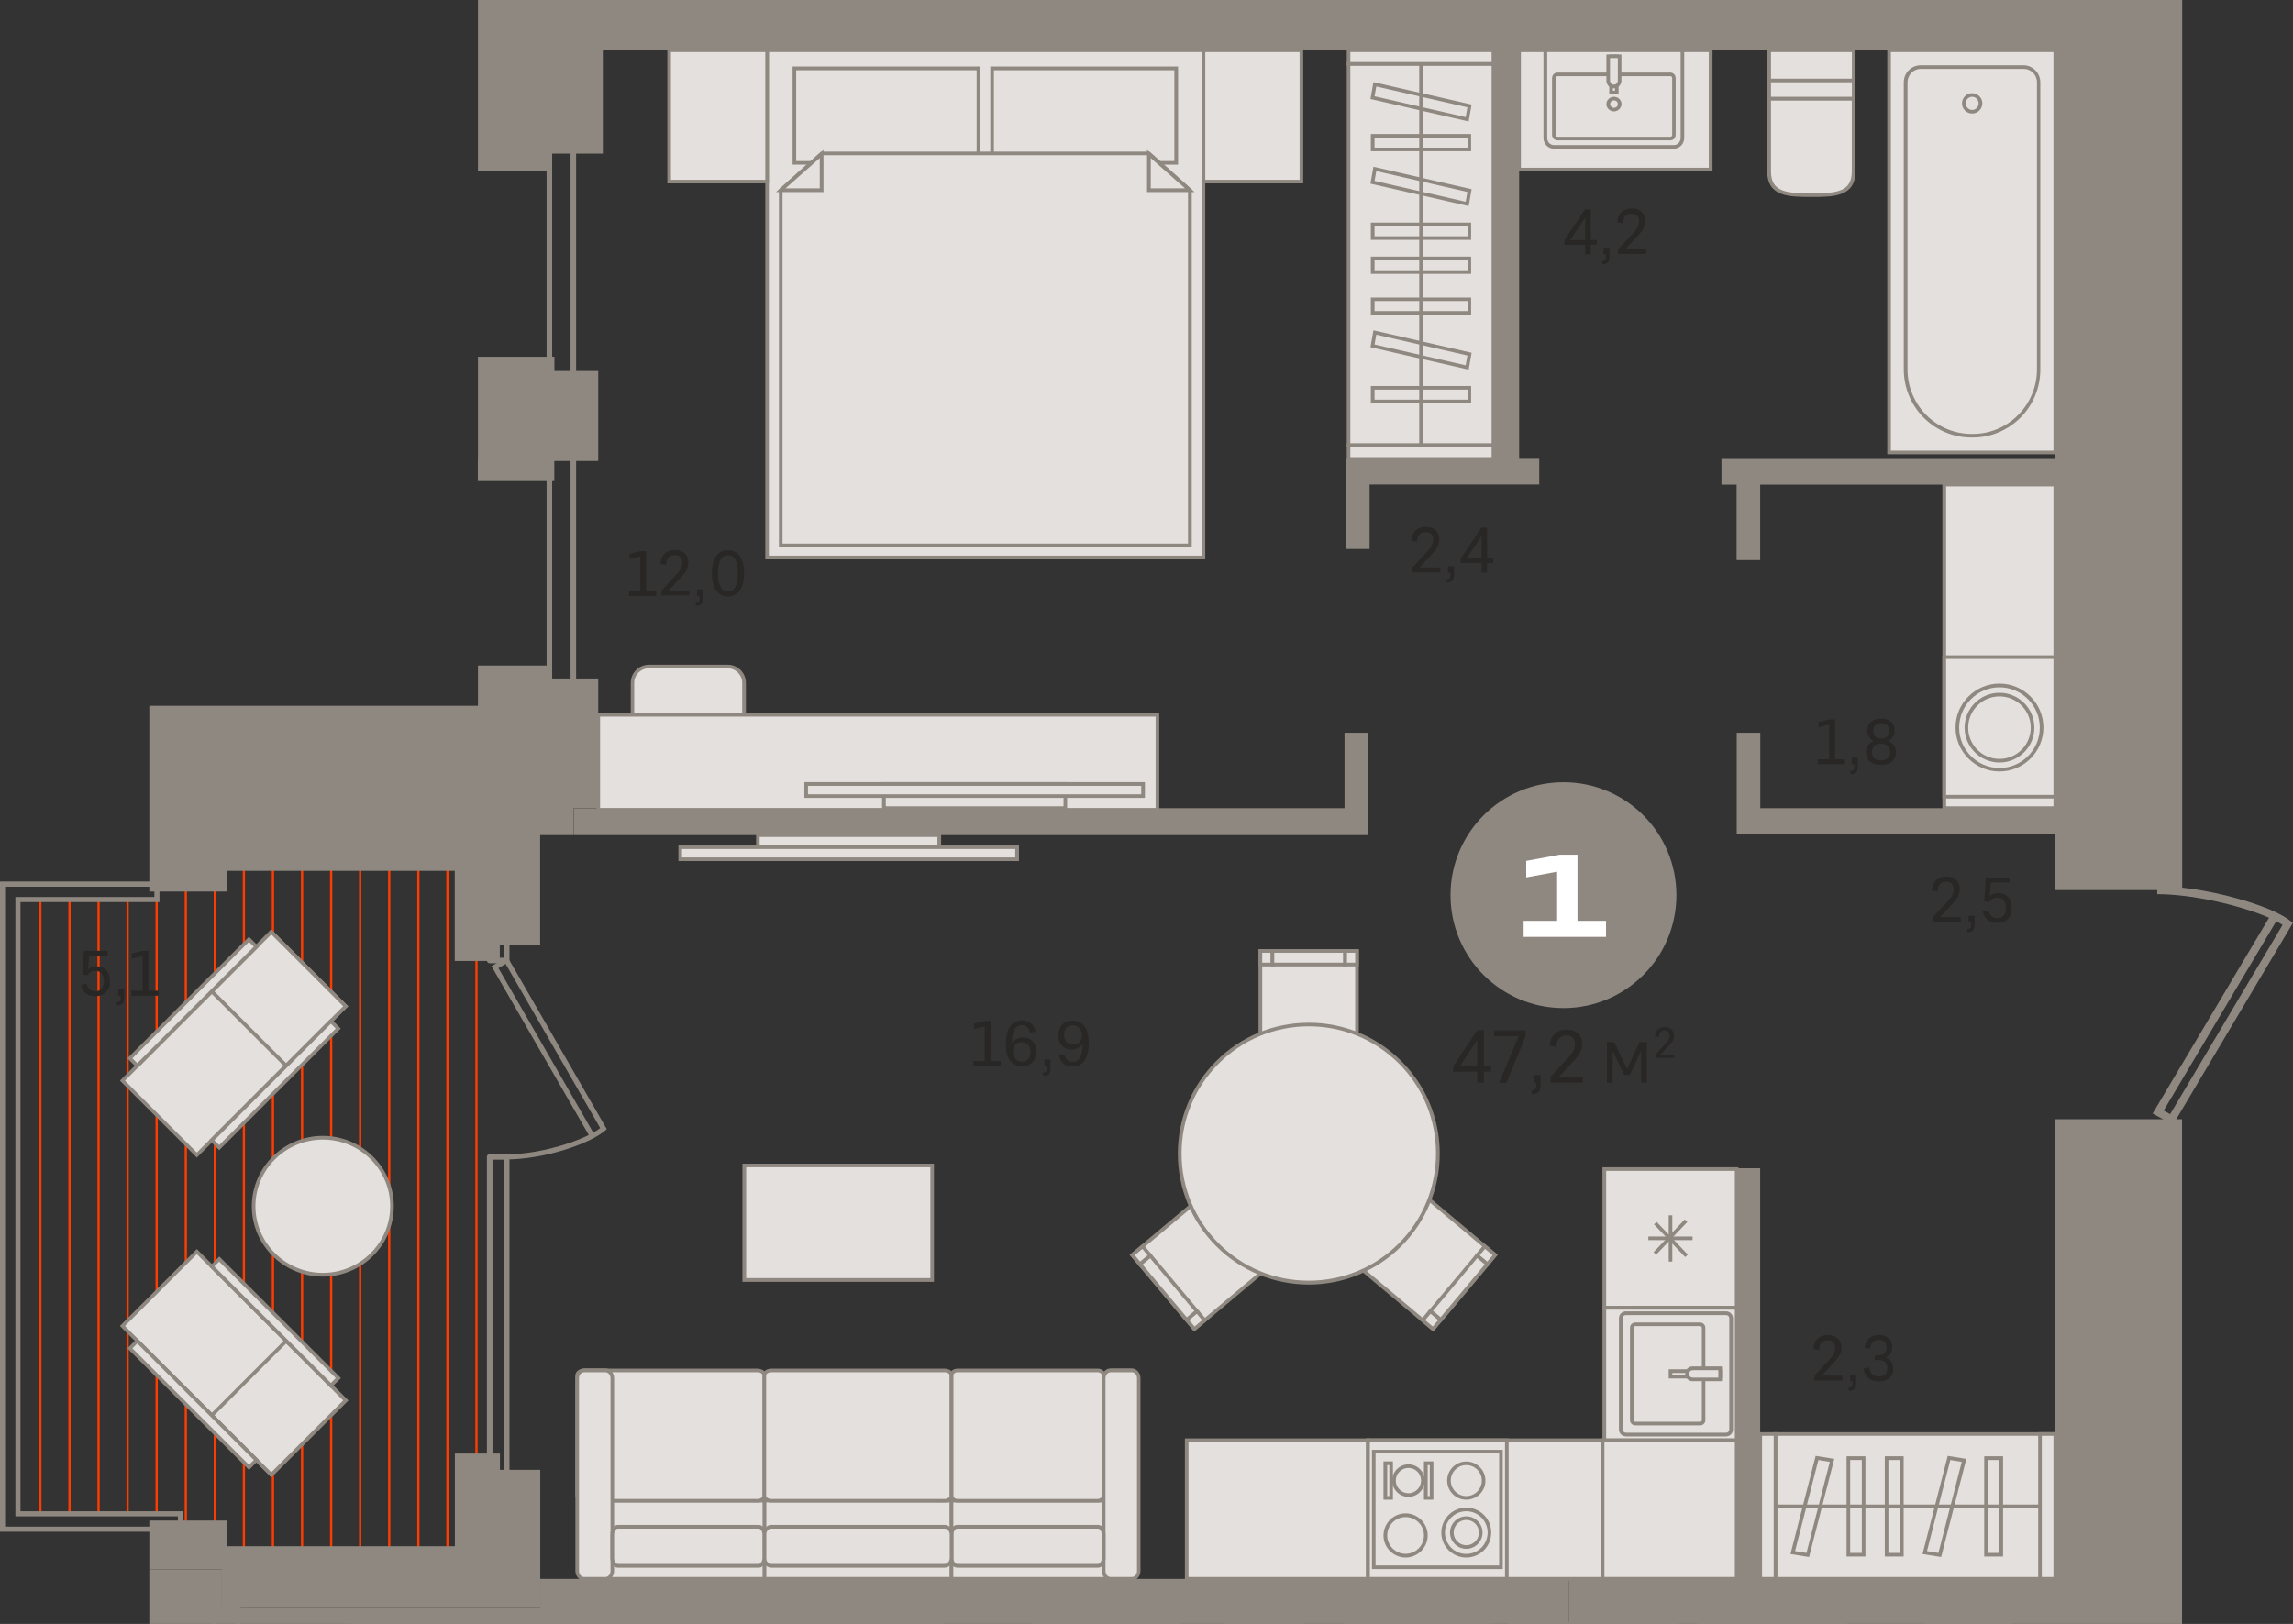 <?xml version="1.0" encoding="utf-8"?>
<!-- Generator: Adobe Illustrator 24.1.2, SVG Export Plug-In . SVG Version: 6.00 Build 0)  -->
<svg version="1.1" id="Слой_1" xmlns="http://www.w3.org/2000/svg" xmlns:xlink="http://www.w3.org/1999/xlink" x="0px" y="0px"
	 viewBox="0 0 1847.5 1308.7" style="enable-background:new 0 0 1847.5 1308.7;" xml:space="preserve">
<rect x="0" y="0" width="1847.5" height="1308.7" fill="#333333" stroke="none"/>
<g>
	<rect x="359.6" y="701" style="fill-rule:evenodd;clip-rule:evenodd;fill:#FF3C00;" width="1.8" height="546.2"/>
	<rect x="289.3" y="701" style="fill-rule:evenodd;clip-rule:evenodd;fill:#FF3C00;" width="1.8" height="546.2"/>
	<rect x="383" y="701" style="fill-rule:evenodd;clip-rule:evenodd;fill:#FF3C00;" width="1.8" height="546.2"/>
	<rect x="312.7" y="701" style="fill-rule:evenodd;clip-rule:evenodd;fill:#FF3C00;" width="1.8" height="546.2"/>
	<rect x="336.2" y="701" style="fill-rule:evenodd;clip-rule:evenodd;fill:#FF3C00;" width="1.8" height="546.2"/>
	<rect x="265.9" y="701" style="fill-rule:evenodd;clip-rule:evenodd;fill:#FF3C00;" width="1.8" height="546.2"/>
	<rect x="195.6" y="701" style="fill-rule:evenodd;clip-rule:evenodd;fill:#FF3C00;" width="1.8" height="546.2"/>
	<rect x="148.8" y="701" style="fill-rule:evenodd;clip-rule:evenodd;fill:#FF3C00;" width="1.8" height="546.2"/>
	<rect x="219" y="701" style="fill-rule:evenodd;clip-rule:evenodd;fill:#FF3C00;" width="1.8" height="546.2"/>
	<rect x="172.2" y="701" style="fill-rule:evenodd;clip-rule:evenodd;fill:#FF3C00;" width="1.8" height="546.2"/>
	<rect x="125.3" y="724" style="fill-rule:evenodd;clip-rule:evenodd;fill:#FF3C00;" width="1.8" height="495.7"/>
	<rect x="242.5" y="701" style="fill-rule:evenodd;clip-rule:evenodd;fill:#FF3C00;" width="1.8" height="546.2"/>
	<rect x="101.9" y="724" style="fill-rule:evenodd;clip-rule:evenodd;fill:#FF3C00;" width="1.8" height="495.7"/>
	<rect x="55.1" y="724" style="fill-rule:evenodd;clip-rule:evenodd;fill:#FF3C00;" width="1.8" height="495.7"/>
	<rect x="78.5" y="724" style="fill-rule:evenodd;clip-rule:evenodd;fill:#FF3C00;" width="1.8" height="495.7"/>
	<rect x="31.6" y="724" style="fill-rule:evenodd;clip-rule:evenodd;fill:#FF3C00;" width="1.8" height="495.7"/>
	<rect x="1292.6" y="942.1" style="fill-rule:evenodd;clip-rule:evenodd;fill:#E3E0DD;" width="106.7" height="111.8"/>
	<path style="fill-rule:evenodd;clip-rule:evenodd;fill:#8F8880;" d="M1294.1,1052.4h103.7V943.6h-103.7V1052.4L1294.1,1052.4z
		 M1400.7,1055.4h-109.6V940.7h109.6V1055.4z"/>
	<rect x="1344.5" y="979.4" style="fill-rule:evenodd;clip-rule:evenodd;fill:#8F8880;" width="2.9" height="37.3"/>
	<rect x="1328.1" y="996.5" style="fill-rule:evenodd;clip-rule:evenodd;fill:#8F8880;" width="35.6" height="2.9"/>
	
		<rect x="1327.7" y="996.5" transform="matrix(0.69 -0.724 0.724 0.69 -305.271 1282.782)" style="fill-rule:evenodd;clip-rule:evenodd;fill:#8F8880;" width="36.4" height="2.9"/>
	
		<rect x="1344.5" y="979.8" transform="matrix(0.724 -0.69 0.69 0.724 -316.807 1205.05)" style="fill-rule:evenodd;clip-rule:evenodd;fill:#8F8880;" width="2.9" height="36.4"/>
	<path style="fill-rule:evenodd;clip-rule:evenodd;fill:#8F8880;" d="M1743.3,895l5.2,2.9l90.6-152.5c-1.5-1-3.2-2-5.1-3L1743.3,895
		L1743.3,895z M1750.8,906.4l-16.4-9l93.8-157.8c-21.9-9.6-61-19-90.1-19v-6.4c38.8,0,92.3,15.6,107.2,27.9l2.1,1.7L1750.8,906.4z"
		/>
	<path style="fill-rule:evenodd;clip-rule:evenodd;fill:#8F8880;" d="M444.9,609.6h14.8V0h4.5v611.8c0,1.2-1,2.2-2.3,2.2h-19.3
		c-1.2,0-2.2-1-2.2-2.2V0h4.5V609.6z"/>
	<path style="fill-rule:evenodd;clip-rule:evenodd;fill:#8F8880;" d="M189.4,1308.7v-10.5h-14.8v10.5h-4.5v-12.8
		c0-1.2,1-2.2,2.2-2.2h19.3c1.2,0,2.3,1,2.3,2.2v12.8H189.4z"/>
	<rect x="1551" y="1308.7" style="fill-rule:evenodd;clip-rule:evenodd;fill:#E3E0DD;" width="68.1" height="0"/>
	<rect x="1549.6" y="1307.2" style="fill-rule:evenodd;clip-rule:evenodd;fill:#8F8880;" width="71" height="1.5"/>
	<rect x="1549.6" y="1307.2" style="fill-rule:evenodd;clip-rule:evenodd;fill:#8F8880;" width="71" height="1.5"/>
	<rect x="1369.5" y="1308.7" style="fill-rule:evenodd;clip-rule:evenodd;fill:#E3E0DD;" width="116.7" height="0"/>
	<rect x="1368" y="1307.2" style="fill-rule:evenodd;clip-rule:evenodd;fill:#8F8880;" width="119.7" height="1.5"/>
	<rect x="1215.6" y="1307.2" style="fill-rule:evenodd;clip-rule:evenodd;fill:#8F8880;" width="136.8" height="1.5"/>
	<rect x="618.1" y="40.5" style="fill-rule:evenodd;clip-rule:evenodd;fill:#E3E0DD;" width="351.6" height="408.8"/>
	<path style="fill-rule:evenodd;clip-rule:evenodd;fill:#8F8880;" d="M619.5,447.8h348.6V42H619.5V447.8L619.5,447.8z M971.1,450.8
		H616.6V39h354.5V450.8z"/>
	<rect x="640" y="55.1" style="fill-rule:evenodd;clip-rule:evenodd;fill:#E3E0DD;" width="148.3" height="76.1"/>
	<path style="fill-rule:evenodd;clip-rule:evenodd;fill:#8F8880;" d="M641.5,129.8h145.4V56.6H641.5V129.8L641.5,129.8z
		 M789.8,132.7H638.6V53.6h151.3V132.7z"/>
	<rect x="799.3" y="55.1" style="fill-rule:evenodd;clip-rule:evenodd;fill:#E3E0DD;" width="148.3" height="76.1"/>
	<path style="fill-rule:evenodd;clip-rule:evenodd;fill:#8F8880;" d="M800.8,129.8h145.4V56.6H800.8V129.8L800.8,129.8z
		 M949.1,132.7H797.9V53.6h151.3V132.7z"/>
	<polygon style="fill-rule:evenodd;clip-rule:evenodd;fill:#E3E0DD;" points="662,123.7 629,153.3 629,439.6 958.6,439.6 
		958.6,153.3 925.7,123.7 	"/>
	<path style="fill-rule:evenodd;clip-rule:evenodd;fill:#8F8880;" d="M630.5,438.1h326.7V153.9l-32.1-28.8H662.6l-32.1,28.8V438.1
		L630.5,438.1z M960.1,441H627.6V152.6l33.9-30.4h264.8l33.9,30.4V441z"/>
	<polygon style="fill-rule:evenodd;clip-rule:evenodd;fill:#E3E0DD;" points="629,153.3 662,153.3 662,124.1 	"/>
	<path style="fill-rule:evenodd;clip-rule:evenodd;fill:#8F8880;" d="M632.9,151.8h27.6v-24.4L632.9,151.8L632.9,151.8z
		 M663.5,154.8h-38.3l38.3-34V154.8z"/>
	<polygon style="fill-rule:evenodd;clip-rule:evenodd;fill:#E3E0DD;" points="958.6,153.3 925.7,153.3 925.7,124.1 	"/>
	<path style="fill-rule:evenodd;clip-rule:evenodd;fill:#8F8880;" d="M927.2,151.8h27.6l-27.6-24.4V151.8L927.2,151.8z M962.5,154.8
		h-38.3v-34L962.5,154.8z"/>
	<rect x="969.6" y="40.5" style="fill-rule:evenodd;clip-rule:evenodd;fill:#E3E0DD;" width="78.9" height="105.9"/>
	<path style="fill-rule:evenodd;clip-rule:evenodd;fill:#8F8880;" d="M971.1,144.9h76V42h-76V144.9L971.1,144.9z M1050,147.8h-81.8
		V39h81.8V147.8z"/>
	<rect x="539.2" y="40.5" style="fill-rule:evenodd;clip-rule:evenodd;fill:#E3E0DD;" width="78.9" height="105.9"/>
	<path style="fill-rule:evenodd;clip-rule:evenodd;fill:#8F8880;" d="M540.6,144.9h76V42h-76V144.9L540.6,144.9z M619.5,147.8h-81.8
		V39h81.8V147.8z"/>
	<rect x="615.9" y="1209.4" style="fill-rule:evenodd;clip-rule:evenodd;fill:#E3E0DD;" width="150.8" height="63"/>
	<path style="fill-rule:evenodd;clip-rule:evenodd;fill:#8F8880;" d="M617.3,1270.9h147.9v-60.1H617.3V1270.9L617.3,1270.9z
		 M768.1,1273.9H614.4v-65.9h153.7V1273.9z"/>
	<rect x="474.5" y="1209.4" style="fill-rule:evenodd;clip-rule:evenodd;fill:#E3E0DD;" width="141.4" height="63"/>
	<path style="fill-rule:evenodd;clip-rule:evenodd;fill:#8F8880;" d="M476,1270.9h138.4v-60.1H476V1270.9L476,1270.9z M617.3,1273.9
		H473v-65.9h144.3V1273.9z"/>
	<rect x="766.7" y="1209.4" style="fill-rule:evenodd;clip-rule:evenodd;fill:#E3E0DD;" width="131.9" height="63"/>
	<path style="fill-rule:evenodd;clip-rule:evenodd;fill:#8F8880;" d="M768.1,1270.9h129v-60.1h-129V1270.9L768.1,1270.9z
		 M900.1,1273.9H765.2v-65.9h134.9V1273.9z"/>
	<path style="fill-rule:evenodd;clip-rule:evenodd;fill:#E3E0DD;" d="M610.2,1104.4H470.7c-3.1,0-5.7,1.8-5.7,3.9v97.1
		c0,2.2,2.5,3.9,5.7,3.9h139.5c3.1,0,5.7-1.8,5.7-3.9v-97.1C615.9,1106.2,613.3,1104.4,610.2,1104.4z"/>
	<path style="fill-rule:evenodd;clip-rule:evenodd;fill:#8F8880;" d="M470.7,1105.9c-2.5,0-4.2,1.3-4.2,2.5v97.1
		c0,1.2,1.7,2.5,4.2,2.5h139.5c2.5,0,4.2-1.3,4.2-2.5v-97.1c0-1.2-1.7-2.5-4.2-2.5H470.7L470.7,1105.9z M610.2,1210.9H470.7
		c-4,0-7.1-2.4-7.1-5.4v-97.1c0-3,3.1-5.4,7.1-5.4h139.5c4,0,7.1,2.4,7.1,5.4v97.1C617.3,1208.5,614.2,1210.9,610.2,1210.9z"/>
	<path style="fill-rule:evenodd;clip-rule:evenodd;fill:#E3E0DD;" d="M761,1104.4H621.5c-3.1,0-5.7,1.8-5.7,3.9v97.1
		c0,2.2,2.5,3.9,5.7,3.9H761c3.1,0,5.7-1.8,5.7-3.9v-97.1C766.7,1106.2,764.1,1104.4,761,1104.4z"/>
	<path style="fill-rule:evenodd;clip-rule:evenodd;fill:#8F8880;" d="M621.5,1105.9c-2.5,0-4.2,1.3-4.2,2.5v97.1
		c0,1.2,1.7,2.5,4.2,2.5H761c2.5,0,4.2-1.3,4.2-2.5v-97.1c0-1.2-1.7-2.5-4.2-2.5H621.5L621.5,1105.9z M761,1210.9H621.5
		c-4,0-7.1-2.4-7.1-5.4v-97.1c0-3,3.1-5.4,7.1-5.4H761c4,0,7.1,2.4,7.1,5.4v97.1C768.1,1208.5,765,1210.9,761,1210.9z"/>
	<path style="fill-rule:evenodd;clip-rule:evenodd;fill:#E3E0DD;" d="M884.6,1104.4H771.3c-2.5,0-4.6,1.8-4.6,3.9v97.1
		c0,2.2,2.1,3.9,4.6,3.9h113.3c2.5,0,4.6-1.8,4.6-3.9v-97.1C889.2,1106.2,887.1,1104.4,884.6,1104.4z"/>
	<path style="fill-rule:evenodd;clip-rule:evenodd;fill:#8F8880;" d="M771.3,1105.9c-1.7,0-3.1,1.1-3.1,2.5v97.1
		c0,1.4,1.4,2.5,3.1,2.5h113.3c1.7,0,3.1-1.1,3.1-2.5v-97.1c0-1.4-1.4-2.5-3.1-2.5H771.3L771.3,1105.9z M884.6,1210.9H771.3
		c-3.3,0-6.1-2.4-6.1-5.4v-97.1c0-3,2.7-5.4,6.1-5.4h113.3c3.3,0,6.1,2.4,6.1,5.4v97.1C890.7,1208.4,887.9,1210.9,884.6,1210.9z"/>
	<path style="fill-rule:evenodd;clip-rule:evenodd;fill:#E3E0DD;" d="M894.9,1104.4h17c3.1,0,5.7,2.8,5.7,6.3v155.4
		c0,3.5-2.5,6.3-5.7,6.3h-17c-3.1,0-5.7-2.8-5.7-6.3v-155.4C889.2,1107.2,891.7,1104.4,894.9,1104.4z"/>
	<path style="fill-rule:evenodd;clip-rule:evenodd;fill:#8F8880;" d="M894.9,1105.9c-2.3,0-4.2,2.2-4.2,4.8v155.4
		c0,2.7,1.9,4.8,4.2,4.8h17c2.3,0,4.2-2.2,4.2-4.8v-155.4c0-2.7-1.9-4.8-4.2-4.8H894.9L894.9,1105.9z M911.8,1273.8h-17
		c-3.9,0-7.1-3.5-7.1-7.8v-155.4c0-4.3,3.2-7.8,7.1-7.8h17c3.9,0,7.1,3.5,7.1,7.8v155.4C918.9,1270.4,915.7,1273.8,911.8,1273.8z"/>
	<path style="fill-rule:evenodd;clip-rule:evenodd;fill:#E3E0DD;" d="M470.7,1104.4h17c3.1,0,5.7,2.8,5.7,6.3v155.4
		c0,3.5-2.5,6.3-5.7,6.3h-17c-3.1,0-5.7-2.8-5.7-6.3v-155.4C465.1,1107.2,467.6,1104.4,470.7,1104.4z"/>
	<path style="fill-rule:evenodd;clip-rule:evenodd;fill:#8F8880;" d="M470.7,1105.9c-2.3,0-4.2,2.2-4.2,4.8v155.4
		c0,2.7,1.9,4.8,4.2,4.8h17c2.3,0,4.2-2.2,4.2-4.8v-155.4c0-2.7-1.9-4.8-4.2-4.8H470.7L470.7,1105.9z M487.7,1273.8h-17
		c-3.9,0-7.1-3.5-7.1-7.8v-155.4c0-4.3,3.2-7.8,7.1-7.8h17c3.9,0,7.1,3.5,7.1,7.8v155.4C494.8,1270.4,491.6,1273.8,487.7,1273.8z"/>
	<path style="fill-rule:evenodd;clip-rule:evenodd;fill:#E3E0DD;" d="M889.2,1236.7v18.9c0,3.5-2.1,6.3-4.6,6.3H771.3
		c-2.5,0-4.6-2.8-4.6-6.3v-18.9c0-3.5,2.1-6.3,4.6-6.3h113.3C887.1,1230.4,889.2,1233.2,889.2,1236.7z"/>
	<path style="fill-rule:evenodd;clip-rule:evenodd;fill:#8F8880;" d="M771.3,1231.9c-1.7,0-3.1,2.2-3.1,4.8v18.9
		c0,2.6,1.4,4.8,3.1,4.8h113.3c1.7,0,3.1-2.2,3.1-4.8v-18.9c0-2.6-1.4-4.8-3.1-4.8H771.3L771.3,1231.9z M884.6,1263.4H771.3
		c-3.4,0-6.1-3.4-6.1-7.8v-18.9c0-4.4,2.7-7.8,6.1-7.8h113.3c3.4,0,6.1,3.4,6.1,7.8v18.9C890.7,1259.9,888,1263.4,884.6,1263.4z"/>
	<path style="fill-rule:evenodd;clip-rule:evenodd;fill:#E3E0DD;" d="M766.7,1236.7v18.9c0,3.5-2.5,6.3-5.7,6.3H621.5
		c-3.1,0-5.7-2.8-5.7-6.3v-18.9c0-3.5,2.5-6.3,5.7-6.3H761C764.1,1230.4,766.7,1233.2,766.7,1236.7z"/>
	<path style="fill-rule:evenodd;clip-rule:evenodd;fill:#8F8880;" d="M621.5,1231.9c-2.3,0-4.2,2.2-4.2,4.8v18.9
		c0,2.7,1.9,4.8,4.2,4.8H761c2.3,0,4.2-2.2,4.2-4.8v-18.9c0-2.7-1.9-4.8-4.2-4.8H621.5L621.5,1231.9z M761,1263.4H621.5
		c-3.9,0-7.1-3.5-7.1-7.8v-18.9c0-4.3,3.2-7.8,7.1-7.8H761c3.9,0,7.1,3.5,7.1,7.8v18.9C768.1,1259.9,764.9,1263.4,761,1263.4z"/>
	<path style="fill-rule:evenodd;clip-rule:evenodd;fill:#E3E0DD;" d="M615.9,1236.7v18.9c0,3.5-2.1,6.3-4.6,6.3H498
		c-2.5,0-4.6-2.8-4.6-6.3v-18.9c0-3.5,2.1-6.3,4.6-6.3h113.3C613.8,1230.4,615.9,1233.2,615.9,1236.7z"/>
	<path style="fill-rule:evenodd;clip-rule:evenodd;fill:#8F8880;" d="M497.9,1231.9c-1.7,0-3.1,2.2-3.1,4.8v18.9
		c0,2.6,1.4,4.8,3.1,4.8h113.3c1.7,0,3.1-2.2,3.1-4.8v-18.9c0-2.6-1.4-4.8-3.1-4.8H497.9L497.9,1231.9z M611.3,1263.4H497.9
		c-3.4,0-6.1-3.4-6.1-7.8v-18.9c0-4.4,2.7-7.8,6.1-7.8h113.3c3.4,0,6.1,3.4,6.1,7.8v18.9C617.3,1259.9,614.7,1263.4,611.3,1263.4z"
		/>
	<path style="fill-rule:evenodd;clip-rule:evenodd;fill:#E3E0DD;" d="M522.7,537.1h63.6c7.2,0,13.1,5.9,13.1,13.1v63.3
		c0,7.2-5.9,13.1-13.1,13.1h-63.6c-7.2,0-13.1-5.9-13.1-13.1v-63.3C509.6,543.1,515.5,537.1,522.7,537.1z"/>
	<path style="fill-rule:evenodd;clip-rule:evenodd;fill:#8F8880;" d="M522.7,538.6c-6.4,0-11.7,5.2-11.7,11.7v63.3
		c0,6.4,5.2,11.7,11.7,11.7h63.6c6.4,0,11.7-5.2,11.7-11.7v-63.3c0-6.4-5.2-11.7-11.7-11.7H522.7L522.7,538.6z M586.4,628.2h-63.6
		c-8,0-14.6-6.5-14.6-14.6v-63.3c0-8,6.5-14.6,14.6-14.6h63.6c8,0,14.6,6.5,14.6,14.6v63.3C600.9,621.6,594.4,628.2,586.4,628.2z"/>
	<rect x="482" y="576" style="fill-rule:evenodd;clip-rule:evenodd;fill:#E3E0DD;" width="450.5" height="76.7"/>
	<path style="fill-rule:evenodd;clip-rule:evenodd;fill:#8F8880;" d="M483.5,651.3h447.6v-73.8H483.5V651.3L483.5,651.3z M934,654.2
		H480.6v-79.7H934V654.2z"/>
	<path style="fill-rule:evenodd;clip-rule:evenodd;fill:#E3E0DD;" d="M1425.4,79.4h68.1v58.8c0,18.6-15.1,19.1-33.7,19.1h-0.7
		c-18.6,0-33.7-0.5-33.7-19.1V79.4z"/>
	<path style="fill-rule:evenodd;clip-rule:evenodd;fill:#8F8880;" d="M1426.9,80.9v57.3c0,16.4,12.2,17.6,32.2,17.6h0.7
		c20.1,0,32.2-1.2,32.2-17.6V80.9H1426.9L1426.9,80.9z M1459.8,158.7h-0.7c-17.3,0-35.2,0-35.2-20.5V78h71v60.2
		C1495,158.7,1477.1,158.7,1459.8,158.7z"/>
	<rect x="1425.4" y="40.5" style="fill-rule:evenodd;clip-rule:evenodd;fill:#E3E0DD;" width="68.1" height="38.9"/>
	<path style="fill-rule:evenodd;clip-rule:evenodd;fill:#8F8880;" d="M1426.9,78h65.2V42h-65.2V78L1426.9,78z M1495,80.9h-71V39h71
		V80.9z"/>
	<rect x="1425.4" y="40.5" style="fill-rule:evenodd;clip-rule:evenodd;fill:#E3E0DD;" width="68.1" height="24.3"/>
	<path style="fill-rule:evenodd;clip-rule:evenodd;fill:#8F8880;" d="M1426.9,63.4h65.2V42h-65.2V63.4L1426.9,63.4z M1495,66.3h-71
		V39h71V66.3z"/>
	<rect x="1522" y="40.5" style="fill-rule:evenodd;clip-rule:evenodd;fill:#E3E0DD;" width="133.9" height="324.1"/>
	<path style="fill-rule:evenodd;clip-rule:evenodd;fill:#8F8880;" d="M1523.5,363.2h131V42h-131V363.2L1523.5,363.2z M1657.4,366.1
		h-136.8V39h136.8V366.1z"/>
	<path style="fill-rule:evenodd;clip-rule:evenodd;fill:#E3E0DD;" d="M1589.5,351.1h-1.1c-29.3,0-53-23.9-53-53.5V66.3
		c0-6.8,5.5-12.3,12.2-12.3h82.8c6.7,0,12.2,5.5,12.2,12.3v231.4C1642.6,327.2,1618.8,351.1,1589.5,351.1z"/>
	<path style="fill-rule:evenodd;clip-rule:evenodd;fill:#8F8880;" d="M1547.6,55.5c-5.9,0-10.7,4.9-10.7,10.8v231.4
		c0,28.7,23.1,52,51.6,52h1.1c28.4,0,51.6-23.3,51.6-52V66.3c0-6-4.8-10.8-10.7-10.8H1547.6L1547.6,55.5z M1589.5,352.6h-1.1
		c-30.1,0-54.5-24.6-54.5-54.9V66.3c0-7.6,6.1-13.7,13.6-13.7h82.8c7.5,0,13.6,6.2,13.6,13.7v231.4
		C1644,327.9,1619.6,352.6,1589.5,352.6z"/>
	<path style="fill-rule:evenodd;clip-rule:evenodd;fill:#E3E0DD;" d="M1595.7,83.3c0,3.7-3,6.8-6.7,6.8c-3.7,0-6.7-3-6.7-6.8
		c0-3.7,3-6.8,6.7-6.8C1592.7,76.5,1595.7,79.5,1595.7,83.3z"/>
	<path style="fill-rule:evenodd;clip-rule:evenodd;fill:#8F8880;" d="M1589,78c-2.9,0-5.2,2.4-5.2,5.3c0,2.9,2.3,5.3,5.2,5.3
		c2.9,0,5.2-2.4,5.2-5.3C1594.2,80.4,1591.9,78,1589,78L1589,78z M1589,91.5c-4.5,0-8.2-3.7-8.2-8.2c0-4.5,3.7-8.2,8.2-8.2
		c4.5,0,8.2,3.7,8.2,8.2C1597.2,87.8,1593.5,91.5,1589,91.5z"/>
	<rect x="1224" y="40.5" style="fill-rule:evenodd;clip-rule:evenodd;fill:#E3E0DD;" width="154.3" height="96.2"/>
	<path style="fill-rule:evenodd;clip-rule:evenodd;fill:#8F8880;" d="M1225.4,135.2h151.4V42h-151.4V135.2L1225.4,135.2z
		 M1379.8,138.1h-157.3V39h157.3V138.1z"/>
	<path style="fill-rule:evenodd;clip-rule:evenodd;fill:#E3E0DD;" d="M1348.8,118.3h-96.9c-3.8,0-6.8-3.2-6.8-7.2V40.5h110.4v70.6
		C1355.6,115.1,1352.5,118.3,1348.8,118.3z"/>
	<path style="fill-rule:evenodd;clip-rule:evenodd;fill:#8F8880;" d="M1246.6,42v69.2c0,3.2,2.4,5.7,5.3,5.7h96.9
		c2.9,0,5.3-2.6,5.3-5.7V42H1246.6L1246.6,42z M1348.8,119.8h-96.9c-4.6,0-8.3-3.9-8.3-8.6V39H1357v72.1
		C1357,115.9,1353.3,119.8,1348.8,119.8z"/>
	<path style="fill-rule:evenodd;clip-rule:evenodd;fill:#E3E0DD;" d="M1254.8,60h91.2c1.5,0,2.7,1.4,2.7,3v45.6c0,1.7-1.2,3-2.7,3
		h-91.2c-1.5,0-2.7-1.4-2.7-3V63C1252,61.3,1253.3,60,1254.8,60z"/>
	<path style="fill-rule:evenodd;clip-rule:evenodd;fill:#8F8880;" d="M1254.8,61.4c-0.7,0-1.3,0.7-1.3,1.6v45.6
		c0,0.8,0.6,1.6,1.3,1.6h91.2c0.7,0,1.3-0.7,1.3-1.6V63c0-0.9-0.6-1.6-1.3-1.6H1254.8L1254.8,61.4z M1345.9,113.1h-91.2
		c-2.3,0-4.2-2-4.2-4.5V63c0-2.5,1.9-4.5,4.2-4.5h91.2c2.3,0,4.2,2,4.2,4.5v45.6C1350.1,111.1,1348.3,113.1,1345.9,113.1z"/>
	<rect x="1298.1" y="45.4" style="fill-rule:evenodd;clip-rule:evenodd;fill:#E3E0DD;" width="4.6" height="29.2"/>
	<path style="fill-rule:evenodd;clip-rule:evenodd;fill:#8F8880;" d="M1299.5,73.1h1.7V46.8h-1.7V73.1L1299.5,73.1z M1304.1,76h-7.5
		V43.9h7.5V76z"/>
	<path style="fill-rule:evenodd;clip-rule:evenodd;fill:#E3E0DD;" d="M1300.3,69.7L1300.3,69.7c2.6,0,4.6-2.2,4.6-4.8V45.4h-9.2
		v19.5C1295.8,67.5,1297.8,69.7,1300.3,69.7z"/>
	<path style="fill-rule:evenodd;clip-rule:evenodd;fill:#8F8880;" d="M1297.2,46.8v18c0,1.9,1.4,3.4,3.1,3.4h0.1
		c1.7,0,3.1-1.5,3.1-3.4v-18H1297.2L1297.2,46.8z M1300.4,71.2L1300.4,71.2c-3.4,0-6.1-2.8-6.1-6.3v-21h12.1v21
		C1306.4,68.3,1303.7,71.2,1300.4,71.2z"/>
	<path style="fill-rule:evenodd;clip-rule:evenodd;fill:#E3E0DD;" d="M1305,83.9c0,2.5-2.1,4.4-4.6,4.4c-2.5,0-4.6-2-4.6-4.4
		c0-2.5,2.1-4.4,4.6-4.4C1302.9,79.4,1305,81.4,1305,83.9z"/>
	<path style="fill-rule:evenodd;clip-rule:evenodd;fill:#8F8880;" d="M1300.4,80.9c-1.7,0-3.1,1.3-3.1,3c0,1.6,1.4,3,3.1,3
		c1.7,0,3.1-1.3,3.1-3C1303.5,82.2,1302.1,80.9,1300.4,80.9L1300.4,80.9z M1300.4,89.8c-3.3,0-6.1-2.7-6.1-5.9
		c0-3.3,2.7-5.9,6.1-5.9s6.1,2.7,6.1,5.9C1306.4,87.1,1303.7,89.8,1300.4,89.8z"/>
	<rect x="1086.5" y="51.5" style="fill-rule:evenodd;clip-rule:evenodd;fill:#E3E0DD;" width="116.7" height="307.4"/>
	<path style="fill-rule:evenodd;clip-rule:evenodd;fill:#8F8880;" d="M1088,357.4h113.8V52.9H1088V357.4L1088,357.4z M1204.8,360.4
		h-119.7V50h119.7V360.4z"/>
	<rect x="1086.5" y="40.5" style="fill-rule:evenodd;clip-rule:evenodd;fill:#E3E0DD;" width="116.7" height="11"/>
	<path style="fill-rule:evenodd;clip-rule:evenodd;fill:#8F8880;" d="M1088,50h113.8V42H1088V50L1088,50z M1204.8,52.9h-119.7V39
		h119.7V52.9z"/>
	<rect x="1086.5" y="358.9" style="fill-rule:evenodd;clip-rule:evenodd;fill:#E3E0DD;" width="116.7" height="11"/>
	<path style="fill-rule:evenodd;clip-rule:evenodd;fill:#8F8880;" d="M1088,368.4h113.8v-8.1H1088V368.4L1088,368.4z M1204.8,371.3
		h-119.7v-13.9h119.7V371.3z"/>
	<rect x="1106" y="109.5" style="fill-rule:evenodd;clip-rule:evenodd;fill:#E3E0DD;" width="77.8" height="11"/>
	<path style="fill-rule:evenodd;clip-rule:evenodd;fill:#8F8880;" d="M1107.5,119h74.9v-8.1h-74.9V119L1107.5,119z M1185.3,121.9
		h-80.8V108h80.8V121.9z"/>
	<rect x="1106" y="180.8" style="fill-rule:evenodd;clip-rule:evenodd;fill:#E3E0DD;" width="77.8" height="11"/>
	<path style="fill-rule:evenodd;clip-rule:evenodd;fill:#8F8880;" d="M1107.5,190.4h74.9v-8.1h-74.9V190.4L1107.5,190.4z
		 M1185.3,193.3h-80.8v-13.9h80.8V193.3z"/>
	<rect x="1106" y="208.3" style="fill-rule:evenodd;clip-rule:evenodd;fill:#E3E0DD;" width="77.8" height="11"/>
	<path style="fill-rule:evenodd;clip-rule:evenodd;fill:#8F8880;" d="M1107.5,217.8h74.9v-8.1h-74.9V217.8L1107.5,217.8z
		 M1185.3,220.7h-80.8v-13.9h80.8V220.7z"/>
	<rect x="1106" y="312.6" style="fill-rule:evenodd;clip-rule:evenodd;fill:#E3E0DD;" width="77.8" height="11"/>
	<path style="fill-rule:evenodd;clip-rule:evenodd;fill:#8F8880;" d="M1107.5,322.1h74.9v-8.1h-74.9V322.1L1107.5,322.1z
		 M1185.3,325h-80.8v-13.9h80.8V325z"/>
	<rect x="1106" y="241.2" style="fill-rule:evenodd;clip-rule:evenodd;fill:#E3E0DD;" width="77.8" height="11"/>
	<path style="fill-rule:evenodd;clip-rule:evenodd;fill:#8F8880;" d="M1107.5,250.7h74.9v-8.1h-74.9V250.7L1107.5,250.7z
		 M1185.3,253.7h-80.8v-13.9h80.8V253.7z"/>
	<polygon style="fill-rule:evenodd;clip-rule:evenodd;fill:#E3E0DD;" points="1105.8,78.7 1107.7,67.9 1184,85.4 1182.1,96.1 	"/>
	<path style="fill-rule:evenodd;clip-rule:evenodd;fill:#8F8880;" d="M1107.5,77.6l73.4,16.8l1.4-7.9l-73.4-16.8L1107.5,77.6
		L1107.5,77.6z M1183.3,97.9l-79.1-18.1l2.4-13.6l79.1,18.1L1183.3,97.9z"/>
	<polygon style="fill-rule:evenodd;clip-rule:evenodd;fill:#E3E0DD;" points="1105.8,147 1107.7,136.2 1184,153.6 1182.1,164.4 	"/>
	<path style="fill-rule:evenodd;clip-rule:evenodd;fill:#8F8880;" d="M1107.5,145.8l73.4,16.8l1.4-7.9l-73.4-16.8L1107.5,145.8
		L1107.5,145.8z M1183.3,166.1l-79.1-18.1l2.4-13.6l79.1,18.1L1183.3,166.1z"/>
	<polygon style="fill-rule:evenodd;clip-rule:evenodd;fill:#E3E0DD;" points="1105.8,278.7 1107.7,268 1184,285.4 1182.1,296.1 	"/>
	<path style="fill-rule:evenodd;clip-rule:evenodd;fill:#8F8880;" d="M1107.5,277.6l73.4,16.8l1.4-7.9l-73.4-16.8L1107.5,277.6
		L1107.5,277.6z M1183.3,297.9l-79.1-18.1l2.4-13.6l79.1,18.1L1183.3,297.9z"/>
	<rect x="1143.5" y="51.5" style="fill-rule:evenodd;clip-rule:evenodd;fill:#8F8880;" width="2.9" height="307.4"/>
	<rect x="615" style="fill-rule:evenodd;clip-rule:evenodd;fill:#E3E0DD;" width="287.1" height="0"/>
	<rect x="613.6" y="0" style="fill-rule:evenodd;clip-rule:evenodd;fill:#8F8880;" width="290.1" height="1.5"/>
	<rect x="902.2" style="fill-rule:evenodd;clip-rule:evenodd;fill:#E3E0DD;" width="64.4" height="0"/>
	<rect x="900.7" y="0" style="fill-rule:evenodd;clip-rule:evenodd;fill:#8F8880;" width="67.4" height="1.5"/>
	<rect x="550.6" style="fill-rule:evenodd;clip-rule:evenodd;fill:#E3E0DD;" width="64.4" height="0"/>
	<rect x="549.1" y="0" style="fill-rule:evenodd;clip-rule:evenodd;fill:#8F8880;" width="67.4" height="1.5"/>
	<rect x="832.8" y="1308.7" style="fill-rule:evenodd;clip-rule:evenodd;fill:#E3E0DD;" width="116.7" height="0"/>
	<rect x="831.4" y="1307.2" style="fill-rule:evenodd;clip-rule:evenodd;fill:#8F8880;" width="119.7" height="1.5"/>
	<path style="fill-rule:evenodd;clip-rule:evenodd;fill:#8F8880;" d="M396.8,1204.3h9.1V934.6h-9.1V1204.3L396.8,1204.3z
		 M408.2,1208.8h-13.6c-1.2,0-2.3-1-2.3-2.3V932.3c0-1.2,1-2.3,2.3-2.3h13.6c1.2,0,2.3,1,2.3,2.3v274.2
		C410.5,1207.8,409.4,1208.8,408.2,1208.8z"/>
	<path style="fill-rule:evenodd;clip-rule:evenodd;fill:#8F8880;" d="M396.8,771.8h9.1v-26.7h-9.1V771.8L396.8,771.8z M408.2,776.3
		h-13.6c-1.2,0-2.3-1-2.3-2.3v-31.2c0-1.2,1-2.3,2.3-2.3h13.6c1.2,0,2.3,1,2.3,2.3v31.2C410.5,775.3,409.4,776.3,408.2,776.3z"/>
	<path style="fill-rule:evenodd;clip-rule:evenodd;fill:#8F8880;" d="M4.1,1230.3h139.2v-8.3H12.4V722.9h112v-8.3H4.1V1230.3
		L4.1,1230.3z M0,1234.4V710.4h128.5V727h-112v490.9h130.9v16.5H0z"/>
	<path style="fill-rule:evenodd;clip-rule:evenodd;fill:#8F8880;" d="M401.6,780.2L478,912.8c2.1-1.2,4-2.4,5.6-3.7l-76.2-132.3
		L401.6,780.2L401.6,780.2z M407.9,934.4l0-4.1c23.1-0.1,50.1-7.4,66.5-15.6L396,778.6l12.9-7.4l80,138.8l-1.3,1.1
		C474.8,922.1,437.9,934.3,407.9,934.4z"/>
	<rect x="1085" y="1308.7" style="fill-rule:evenodd;clip-rule:evenodd;fill:#E3E0DD;" width="113.5" height="0"/>
	<rect x="1083.5" y="1307.2" style="fill-rule:evenodd;clip-rule:evenodd;fill:#8F8880;" width="116.5" height="1.5"/>
	<rect x="357.4" y="1308.7" style="fill-rule:evenodd;clip-rule:evenodd;fill:#E3E0DD;" width="327.3" height="0"/>
	<rect x="355.9" y="1307.2" style="fill-rule:evenodd;clip-rule:evenodd;fill:#8F8880;" width="330.3" height="1.5"/>
	<rect x="684.8" y="1308.7" style="fill-rule:evenodd;clip-rule:evenodd;fill:#E3E0DD;" width="73.4" height="0"/>
	<rect x="683.3" y="1307.2" style="fill-rule:evenodd;clip-rule:evenodd;fill:#8F8880;" width="76.4" height="1.5"/>
	<rect x="284" y="1308.7" style="fill-rule:evenodd;clip-rule:evenodd;fill:#E3E0DD;" width="73.4" height="0"/>
	<rect x="282.5" y="1307.2" style="fill-rule:evenodd;clip-rule:evenodd;fill:#8F8880;" width="76.4" height="1.5"/>
	<rect x="610.7" y="673" style="fill-rule:evenodd;clip-rule:evenodd;fill:#E3E0DD;" width="146.2" height="19.5"/>
	<path style="fill-rule:evenodd;clip-rule:evenodd;fill:#8F8880;" d="M612.1,691h143.2v-16.5H612.1V691L612.1,691z M758.3,693.9
		H609.2v-22.4h149.1V693.9z"/>
	<rect x="548" y="682.7" style="fill-rule:evenodd;clip-rule:evenodd;fill:#E3E0DD;" width="271.5" height="9.7"/>
	<path style="fill-rule:evenodd;clip-rule:evenodd;fill:#8F8880;" d="M549.5,691H818v-6.8H549.5V691L549.5,691z M820.9,693.9H546.6
		v-12.7h274.4V693.9z"/>
	<rect x="712.2" y="631.8" style="fill-rule:evenodd;clip-rule:evenodd;fill:#E3E0DD;" width="146.2" height="19.5"/>
	<path style="fill-rule:evenodd;clip-rule:evenodd;fill:#8F8880;" d="M713.7,649.8h143.2v-16.5H713.7V649.8L713.7,649.8z
		 M859.8,652.7H710.7v-22.4h149.1V652.7z"/>
	<rect x="649.5" y="631.8" style="fill-rule:evenodd;clip-rule:evenodd;fill:#E3E0DD;" width="271.5" height="9.7"/>
	<path style="fill-rule:evenodd;clip-rule:evenodd;fill:#8F8880;" d="M651,640.1h268.5v-6.8H651V640.1L651,640.1z M922.5,643H648.1
		v-12.7h274.4V643z"/>
	<rect x="599.7" y="939.2" style="fill-rule:evenodd;clip-rule:evenodd;fill:#E3E0DD;" width="151.4" height="92.3"/>
	<path style="fill-rule:evenodd;clip-rule:evenodd;fill:#8F8880;" d="M601.2,1030h148.4v-89.3H601.2V1030L601.2,1030z M752.5,1033
		H598.2v-95.2h154.3V1033z"/>
	<rect x="1566.5" y="390.5" style="fill-rule:evenodd;clip-rule:evenodd;fill:#E3E0DD;" width="89.4" height="260.7"/>
	<path style="fill-rule:evenodd;clip-rule:evenodd;fill:#8F8880;" d="M1568,649.8h86.5V392H1568V649.8L1568,649.8z M1657.4,652.7
		h-92.4V389.1h92.4V652.7z"/>
	<rect x="1566.5" y="529.6" style="fill-rule:evenodd;clip-rule:evenodd;fill:#E3E0DD;" width="89.4" height="112.5"/>
	<path style="fill-rule:evenodd;clip-rule:evenodd;fill:#8F8880;" d="M1568,640.6h86.5V531H1568V640.6L1568,640.6z M1657.4,643.5
		h-92.4V528.1h92.4V643.5z"/>
	<path style="fill-rule:evenodd;clip-rule:evenodd;fill:#E3E0DD;" d="M1644.9,586.4c0,18.7-15.2,33.9-33.9,33.9
		c-18.7,0-33.9-15.2-33.9-33.9c0-18.7,15.2-33.9,33.9-33.9C1629.7,552.4,1644.9,567.6,1644.9,586.4z"/>
	<path style="fill-rule:evenodd;clip-rule:evenodd;fill:#8F8880;" d="M1611,553.9c-17.9,0-32.5,14.6-32.5,32.5
		c0,17.9,14.6,32.5,32.5,32.5c17.9,0,32.5-14.6,32.5-32.5C1643.5,568.5,1628.9,553.9,1611,553.9L1611,553.9z M1611,621.7
		c-19.5,0-35.4-15.9-35.4-35.4c0-19.5,15.9-35.4,35.4-35.4c19.5,0,35.4,15.9,35.4,35.4C1646.4,605.9,1630.5,621.7,1611,621.7z"/>
	<path style="fill-rule:evenodd;clip-rule:evenodd;fill:#E3E0DD;" d="M1637.6,586.4c0,14.7-11.9,26.6-26.6,26.6
		s-26.6-11.9-26.6-26.6c0-14.7,11.9-26.6,26.6-26.6S1637.6,571.6,1637.6,586.4z"/>
	<path style="fill-rule:evenodd;clip-rule:evenodd;fill:#8F8880;" d="M1611,561.2c-13.9,0-25.2,11.3-25.2,25.2
		c0,13.9,11.3,25.2,25.2,25.2c13.9,0,25.2-11.3,25.2-25.2C1636.2,572.5,1624.9,561.2,1611,561.2L1611,561.2z M1611,614.5
		c-15.5,0-28.1-12.6-28.1-28.1c0-15.5,12.6-28.1,28.1-28.1c15.5,0,28.1,12.6,28.1,28.1C1639.1,601.9,1626.5,614.5,1611,614.5z"/>
	<rect x="1366.8" style="fill-rule:evenodd;clip-rule:evenodd;fill:#E3E0DD;" width="116.7" height="0"/>
	<rect x="1365.3" y="0" style="fill-rule:evenodd;clip-rule:evenodd;fill:#8F8880;" width="119.7" height="1.5"/>
	<rect x="1500.3" style="fill-rule:evenodd;clip-rule:evenodd;fill:#E3E0DD;" width="155.7" height="0"/>
	<rect x="1498.8" style="fill-rule:evenodd;clip-rule:evenodd;fill:#8F8880;" width="158.6" height="1.5"/>
	<rect x="956.2" y="1160.6" style="fill-rule:evenodd;clip-rule:evenodd;fill:#E3E0DD;" width="146.1" height="111.8"/>
	<path style="fill-rule:evenodd;clip-rule:evenodd;fill:#8F8880;" d="M957.6,1270.9h143.1V1162H957.6V1270.9L957.6,1270.9z
		 M1103.7,1273.9h-149v-114.7h149V1273.9z"/>
	<rect x="1102.2" y="1160.6" style="fill-rule:evenodd;clip-rule:evenodd;fill:#E3E0DD;" width="189" height="111.8"/>
	<path style="fill-rule:evenodd;clip-rule:evenodd;fill:#8F8880;" d="M1103.7,1270.9h186.1V1162h-186.1V1270.9L1103.7,1270.9z
		 M1292.7,1273.9h-191.9v-114.7h191.9V1273.9z"/>
	<rect x="1291.2" y="1160.6" style="fill-rule:evenodd;clip-rule:evenodd;fill:#E3E0DD;" width="108" height="111.8"/>
	<path style="fill-rule:evenodd;clip-rule:evenodd;fill:#8F8880;" d="M1292.7,1270.9h105.1V1162h-105.1V1270.9L1292.7,1270.9z
		 M1400.7,1273.9h-110.9v-114.7h110.9V1273.9z"/>
	<rect x="1102.2" y="1160.6" style="fill-rule:evenodd;clip-rule:evenodd;fill:#E3E0DD;" width="111.8" height="111.8"/>
	<path style="fill-rule:evenodd;clip-rule:evenodd;fill:#8F8880;" d="M1103.7,1270.9h108.9V1162h-108.9V1270.9L1103.7,1270.9z
		 M1215.5,1273.9h-114.7v-114.7h114.7V1273.9z"/>
	<rect x="1106.9" y="1169.9" style="fill-rule:evenodd;clip-rule:evenodd;fill:#E3E0DD;" width="102.5" height="93.2"/>
	<path style="fill-rule:evenodd;clip-rule:evenodd;fill:#8F8880;" d="M1108.3,1261.6h99.6v-90.3h-99.6V1261.6L1108.3,1261.6z
		 M1210.8,1264.5h-105.4v-96.1h105.4V1264.5z"/>
	<path style="fill-rule:evenodd;clip-rule:evenodd;fill:#E3E0DD;" d="M1162.8,1235.1c0-10.3,8.3-18.6,18.6-18.6
		c10.3,0,18.6,8.3,18.6,18.6c0,10.3-8.3,18.6-18.6,18.6C1171.1,1253.7,1162.8,1245.4,1162.8,1235.1z"/>
	<path style="fill-rule:evenodd;clip-rule:evenodd;fill:#8F8880;" d="M1181.4,1217.9c-9.5,0-17.2,7.7-17.2,17.2
		c0,9.5,7.7,17.2,17.2,17.2c9.5,0,17.2-7.7,17.2-17.2C1198.6,1225.6,1190.9,1217.9,1181.4,1217.9L1181.4,1217.9z M1181.4,1255.2
		c-11.1,0-20.1-9-20.1-20.1c0-11.1,9-20.1,20.1-20.1c11.1,0,20.1,9,20.1,20.1C1201.5,1246.2,1192.5,1255.2,1181.4,1255.2z"/>
	<path style="fill-rule:evenodd;clip-rule:evenodd;fill:#E3E0DD;" d="M1169.8,1235.1c0-6.4,5.2-11.6,11.6-11.6
		c6.4,0,11.6,5.2,11.6,11.6c0,6.4-5.2,11.6-11.6,11.6C1175,1246.8,1169.8,1241.5,1169.8,1235.1z"/>
	<path style="fill-rule:evenodd;clip-rule:evenodd;fill:#8F8880;" d="M1181.4,1224.9c-5.6,0-10.2,4.6-10.2,10.2
		c0,5.6,4.6,10.2,10.2,10.2s10.2-4.6,10.2-10.2C1191.6,1229.5,1187,1224.9,1181.4,1224.9L1181.4,1224.9z M1181.4,1248.2
		c-7.2,0-13.1-5.9-13.1-13.1c0-7.2,5.9-13.1,13.1-13.1s13.1,5.9,13.1,13.1C1194.5,1242.3,1188.7,1248.2,1181.4,1248.2z"/>
	<path style="fill-rule:evenodd;clip-rule:evenodd;fill:#E3E0DD;" d="M1116.2,1237.4c0-9,7.3-16.3,16.3-16.3c9,0,16.3,7.3,16.3,16.3
		c0,9-7.3,16.3-16.3,16.3C1123.5,1253.7,1116.2,1246.4,1116.2,1237.4z"/>
	<path style="fill-rule:evenodd;clip-rule:evenodd;fill:#8F8880;" d="M1132.5,1222.6c-8.2,0-14.8,6.7-14.8,14.8
		c0,8.2,6.7,14.8,14.8,14.8c8.2,0,14.8-6.7,14.8-14.8C1147.4,1229.3,1140.7,1222.6,1132.5,1222.6L1132.5,1222.6z M1132.5,1255.2
		c-9.8,0-17.8-8-17.8-17.8c0-9.8,8-17.8,17.8-17.8c9.8,0,17.8,8,17.8,17.8C1150.3,1247.2,1142.3,1255.2,1132.5,1255.2z"/>
	<path style="fill-rule:evenodd;clip-rule:evenodd;fill:#E3E0DD;" d="M1167.4,1193.2c0-7.7,6.3-14,14-14c7.7,0,14,6.3,14,14
		c0,7.7-6.3,14-14,14C1173.7,1207.2,1167.4,1200.9,1167.4,1193.2z"/>
	<path style="fill-rule:evenodd;clip-rule:evenodd;fill:#8F8880;" d="M1181.4,1180.7c-6.9,0-12.5,5.6-12.5,12.5
		c0,6.9,5.6,12.5,12.5,12.5c6.9,0,12.5-5.6,12.5-12.5C1193.9,1186.3,1188.3,1180.7,1181.4,1180.7L1181.4,1180.7z M1181.4,1208.6
		c-8.5,0-15.4-6.9-15.4-15.4c0-8.5,6.9-15.4,15.4-15.4c8.5,0,15.4,6.9,15.4,15.4C1196.9,1201.7,1189.9,1208.6,1181.4,1208.6z"/>
	<path style="fill-rule:evenodd;clip-rule:evenodd;fill:#E3E0DD;" d="M1123.2,1193.2c0-6.4,5.2-11.6,11.6-11.6
		c6.4,0,11.6,5.2,11.6,11.6c0,6.4-5.2,11.6-11.6,11.6C1128.4,1204.8,1123.2,1199.6,1123.2,1193.2z"/>
	<path style="fill-rule:evenodd;clip-rule:evenodd;fill:#8F8880;" d="M1134.8,1183c-5.6,0-10.2,4.6-10.2,10.2
		c0,5.6,4.6,10.2,10.2,10.2s10.2-4.6,10.2-10.2C1145,1187.6,1140.5,1183,1134.8,1183L1134.8,1183z M1134.8,1206.3
		c-7.2,0-13.1-5.9-13.1-13.1c0-7.2,5.9-13.1,13.1-13.1c7.2,0,13.1,5.9,13.1,13.1C1147.9,1200.4,1142.1,1206.3,1134.8,1206.3z"/>
	<rect x="1148.8" y="1179.2" style="fill-rule:evenodd;clip-rule:evenodd;fill:#E3E0DD;" width="4.7" height="28"/>
	<path style="fill-rule:evenodd;clip-rule:evenodd;fill:#8F8880;" d="M1150.3,1205.7h1.7v-25h-1.7V1205.7L1150.3,1205.7z
		 M1154.9,1208.6h-7.6v-30.9h7.6V1208.6z"/>
	<rect x="1116.2" y="1179.2" style="fill-rule:evenodd;clip-rule:evenodd;fill:#E3E0DD;" width="4.7" height="28"/>
	<path style="fill-rule:evenodd;clip-rule:evenodd;fill:#8F8880;" d="M1117.7,1205.7h1.7v-25h-1.7V1205.7L1117.7,1205.7z
		 M1122.3,1208.6h-7.6v-30.9h7.6V1208.6z"/>
	<rect x="1292.6" y="1053.9" style="fill-rule:evenodd;clip-rule:evenodd;fill:#E3E0DD;" width="106.7" height="106.7"/>
	<path style="fill-rule:evenodd;clip-rule:evenodd;fill:#8F8880;" d="M1294.1,1159.1h103.7v-103.7h-103.7V1159.1L1294.1,1159.1z
		 M1400.7,1162h-109.6v-109.6h109.6V1162z"/>
	<path style="fill-rule:evenodd;clip-rule:evenodd;fill:#E3E0DD;" d="M1305.9,1152v-89.6c0-2.3,1.8-4.1,4.1-4.1h80.7
		c2.3,0,4.1,1.8,4.1,4.1v89.6c0,2.3-1.8,4.1-4.1,4.1H1310C1307.8,1156.1,1305.9,1154.3,1305.9,1152z"/>
	<path style="fill-rule:evenodd;clip-rule:evenodd;fill:#8F8880;" d="M1310,1059.8c-1.5,0-2.6,1.2-2.6,2.6v89.6
		c0,1.5,1.2,2.6,2.6,2.6h80.7c1.5,0,2.6-1.2,2.6-2.6v-89.6c0-1.5-1.2-2.6-2.6-2.6H1310L1310,1059.8z M1390.7,1157.6H1310
		c-3.1,0-5.6-2.5-5.6-5.6v-89.6c0-3.1,2.5-5.6,5.6-5.6h80.7c3.1,0,5.6,2.5,5.6,5.6v89.6C1396.3,1155.1,1393.8,1157.6,1390.7,1157.6z
		"/>
	<path style="fill-rule:evenodd;clip-rule:evenodd;fill:#E3E0DD;" d="M1372.6,1144.5V1070c0-1.5-1.2-2.8-2.8-2.8h-52.3
		c-1.5,0-2.8,1.2-2.8,2.8v74.5c0,1.5,1.2,2.8,2.8,2.8h52.3C1371.4,1147.2,1372.6,1146,1372.6,1144.5z"/>
	<path style="fill-rule:evenodd;clip-rule:evenodd;fill:#8F8880;" d="M1317.6,1068.7c-0.7,0-1.3,0.6-1.3,1.3v74.5
		c0,0.7,0.6,1.3,1.3,1.3h52.3c0.7,0,1.3-0.6,1.3-1.3V1070c0-0.7-0.6-1.3-1.3-1.3H1317.6L1317.6,1068.7z M1369.8,1148.7h-52.3
		c-2.3,0-4.2-1.9-4.2-4.2V1070c0-2.3,1.9-4.2,4.2-4.2h52.3c2.3,0,4.2,1.9,4.2,4.2v74.5C1374.1,1146.8,1372.2,1148.7,1369.8,1148.7z"
		/>
	<rect x="1345.9" y="1105" style="fill-rule:evenodd;clip-rule:evenodd;fill:#E3E0DD;" width="40" height="4.4"/>
	<path style="fill-rule:evenodd;clip-rule:evenodd;fill:#8F8880;" d="M1347.4,1108h37.1v-1.5h-37.1V1108L1347.4,1108z
		 M1387.4,1110.9h-42.9v-7.4h42.9V1110.9z"/>
	<path style="fill-rule:evenodd;clip-rule:evenodd;fill:#E3E0DD;" d="M1359.3,1107.3L1359.3,1107.3c0-2.5,2-4.5,4.4-4.5h22.3v8.9
		h-22.3C1361.2,1111.7,1359.3,1109.7,1359.3,1107.3z"/>
	<path style="fill-rule:evenodd;clip-rule:evenodd;fill:#8F8880;" d="M1363.7,1104.3c-1.6,0-2.9,1.3-2.9,2.9v0.1
		c0,1.6,1.3,2.9,2.9,2.9h20.8v-6H1363.7L1363.7,1104.3z M1387.4,1113.1h-23.7c-3.2,0-5.9-2.6-5.9-5.9v-0.1c0-3.2,2.6-5.9,5.9-5.9
		h23.7V1113.1z"/>
	<rect x="1114.8" style="fill-rule:evenodd;clip-rule:evenodd;fill:#E3E0DD;" width="218.2" height="0"/>
	<rect x="1113.3" style="fill-rule:evenodd;clip-rule:evenodd;fill:#8F8880;" width="221.1" height="1.5"/>
	<rect x="1321.1" style="fill-rule:evenodd;clip-rule:evenodd;fill:#E3E0DD;" width="11.9" height="0"/>
	<rect x="1319.6" style="fill-rule:evenodd;clip-rule:evenodd;fill:#8F8880;" width="14.9" height="1.5"/>
	<rect x="1102.9" style="fill-rule:evenodd;clip-rule:evenodd;fill:#E3E0DD;" width="11.9" height="0"/>
	<rect x="1101.4" style="fill-rule:evenodd;clip-rule:evenodd;fill:#8F8880;" width="14.9" height="1.5"/>
	<rect x="1430.6" y="1155.6" style="fill-rule:evenodd;clip-rule:evenodd;fill:#E3E0DD;" width="225.4" height="116.7"/>
	<path style="fill-rule:evenodd;clip-rule:evenodd;fill:#8F8880;" d="M1432,1270.9h222.5v-113.8H1432V1270.9L1432,1270.9z
		 M1657.4,1273.9h-228.3v-119.7h228.3V1273.9z"/>
	<rect x="1643.6" y="1155.6" style="fill-rule:evenodd;clip-rule:evenodd;fill:#E3E0DD;" width="12.3" height="116.7"/>
	<path style="fill-rule:evenodd;clip-rule:evenodd;fill:#8F8880;" d="M1645.1,1270.9h9.4v-113.8h-9.4V1270.9L1645.1,1270.9z
		 M1657.4,1273.9h-15.2v-119.7h15.2V1273.9z"/>
	<rect x="1418.2" y="1155.6" style="fill-rule:evenodd;clip-rule:evenodd;fill:#E3E0DD;" width="12.3" height="116.7"/>
	<path style="fill-rule:evenodd;clip-rule:evenodd;fill:#8F8880;" d="M1419.7,1270.9h9.4v-113.8h-9.4V1270.9L1419.7,1270.9z
		 M1432,1273.9h-15.2v-119.7h15.2V1273.9z"/>
	<rect x="1600.1" y="1175.1" style="fill-rule:evenodd;clip-rule:evenodd;fill:#E3E0DD;" width="12.3" height="77.8"/>
	<path style="fill-rule:evenodd;clip-rule:evenodd;fill:#8F8880;" d="M1601.5,1251.5h9.4v-74.9h-9.4V1251.5L1601.5,1251.5z
		 M1613.9,1254.4h-15.2v-80.8h15.2V1254.4z"/>
	<rect x="1520" y="1175.1" style="fill-rule:evenodd;clip-rule:evenodd;fill:#E3E0DD;" width="12.3" height="77.8"/>
	<path style="fill-rule:evenodd;clip-rule:evenodd;fill:#8F8880;" d="M1521.5,1251.5h9.4v-74.9h-9.4V1251.5L1521.5,1251.5z
		 M1533.8,1254.4h-15.2v-80.8h15.2V1254.4z"/>
	<rect x="1489.2" y="1175.1" style="fill-rule:evenodd;clip-rule:evenodd;fill:#E3E0DD;" width="12.3" height="77.8"/>
	<path style="fill-rule:evenodd;clip-rule:evenodd;fill:#8F8880;" d="M1490.7,1251.5h9.4v-74.9h-9.4V1251.5L1490.7,1251.5z
		 M1503,1254.4h-15.2v-80.8h15.2V1254.4z"/>
	<polygon style="fill-rule:evenodd;clip-rule:evenodd;fill:#E3E0DD;" points="1570.3,1174.9 1582.4,1176.8 1562.9,1253.1 
		1550.8,1251.2 	"/>
	<path style="fill-rule:evenodd;clip-rule:evenodd;fill:#8F8880;" d="M1552.6,1250l9.2,1.5l18.8-73.4l-9.2-1.5L1552.6,1250
		L1552.6,1250z M1564,1254.8l-15-2.4l20.3-79.1l15,2.4L1564,1254.8z"/>
	<polygon style="fill-rule:evenodd;clip-rule:evenodd;fill:#E3E0DD;" points="1464,1174.9 1476.1,1176.8 1456.5,1253.1 
		1444.5,1251.2 	"/>
	<path style="fill-rule:evenodd;clip-rule:evenodd;fill:#8F8880;" d="M1446.3,1250l9.2,1.5l18.8-73.4l-9.2-1.5L1446.3,1250
		L1446.3,1250z M1457.6,1254.8l-15-2.4l20.3-79.1l15,2.4L1457.6,1254.8z"/>
	<rect x="1430.6" y="1212.5" style="fill-rule:evenodd;clip-rule:evenodd;fill:#8F8880;" width="213.1" height="2.9"/>
	<path style="fill-rule:evenodd;clip-rule:evenodd;fill:#E3E0DD;" d="M260.1,916.9c30.8,0,55.8,24.7,55.8,55.2
		c0,30.5-25,55.2-55.8,55.2c-30.8,0-55.8-24.7-55.8-55.2C204.3,941.6,229.3,916.9,260.1,916.9z"/>
	<path style="fill-rule:evenodd;clip-rule:evenodd;fill:#8F8880;" d="M260.1,918.4c-29.9,0-54.3,24.1-54.3,53.7
		c0,29.6,24.4,53.7,54.3,53.7c29.9,0,54.3-24.1,54.3-53.7C314.4,942.5,290.1,918.4,260.1,918.4L260.1,918.4z M260.1,1028.8
		c-31.6,0-57.2-25.4-57.2-56.7c0-31.2,25.7-56.7,57.2-56.7s57.2,25.4,57.2,56.7C317.3,1003.4,291.7,1028.8,260.1,1028.8z"/>
	<path style="fill-rule:evenodd;clip-rule:evenodd;fill:#282726;" d="M95.1,797h5v6.6c0,2.5-0.4,4.3-1.3,5.2
		c-0.9,0.9-2.4,1.4-4.5,1.5l-0.3-2.7c1.2,0,2-0.2,2.5-0.7c0.4-0.5,0.7-1.4,0.7-2.8v-1.7h-2V797L95.1,797z M105.8,802.3v-4h9.1v-27.8
		l-8.7,2.1v-4.2l9-2.2h4.4v32.2h8.1v4H105.8L105.8,802.3z M76.8,802.8c-3.1,0-5.7-0.8-7.7-2.3c-2-1.6-3.3-3.8-3.9-6.9l4.6-0.9
		c0.4,2,1.2,3.5,2.3,4.6c1.2,1,2.7,1.6,4.6,1.6c2.2,0,4-0.7,5.2-2.1c1.2-1.4,1.8-3.4,1.8-6c0-2.7-0.6-4.7-1.8-6.2
		c-1.2-1.5-2.9-2.2-5-2.2c-2.9,0-5,1.2-6.5,3.5l-4.1-0.5l1.3-19.2h19.1v4H71.8l-0.9,11c1.8-1.7,4.2-2.5,7-2.5c3.2,0,5.8,1.1,7.8,3.2
		c1.9,2.1,2.9,5.1,2.9,8.8c0,3.9-1.1,6.9-3.2,9C83.3,801.7,80.4,802.8,76.8,802.8z"/>
	<path style="fill-rule:evenodd;clip-rule:evenodd;fill:#282726;" d="M864.4,826.2c-2.1,0-3.8,0.7-5.1,2.1c-1.3,1.4-1.9,3.3-1.9,5.6
		c0,2.5,0.6,4.4,1.9,5.8c1.2,1.4,3,2.1,5.2,2.1c2.1,0,3.8-0.7,5.2-2c1.3-1.4,2-3,2-5c0-2.6-0.7-4.7-2-6.2
		C868.4,827,866.6,826.2,864.4,826.2L864.4,826.2z M877.2,840.4c0,6.2-1.1,11-3.4,14.3c-2.3,3.3-5.5,4.9-9.7,4.9
		c-2.8,0-5.2-0.8-7.1-2.3c-1.9-1.6-3.2-3.8-3.8-6.7l4.5-0.9c0.4,1.9,1.2,3.4,2.3,4.4c1.1,1,2.5,1.6,4.2,1.6c5.3,0,8.1-4.9,8.2-14.6
		c-0.9,1.4-2.1,2.5-3.6,3.4c-1.5,0.8-3.3,1.3-5.3,1.3c-3.3,0-5.9-1-7.8-3.1c-1.9-2-2.9-4.8-2.9-8.4c0-2.4,0.5-4.5,1.4-6.3
		c1-1.8,2.3-3.1,4.1-4.1c1.7-1,3.8-1.4,6.1-1.4c4.1,0,7.3,1.6,9.5,4.7C876.1,830.1,877.2,834.6,877.2,840.4L877.2,840.4z
		 M841.4,853.8h5v6.6c0,2.5-0.4,4.3-1.3,5.2c-0.9,0.9-2.4,1.4-4.5,1.5l-0.3-2.7c1.2,0,2-0.2,2.5-0.7c0.4-0.5,0.7-1.4,0.7-2.8V859h-2
		V853.8L841.4,853.8z M823.3,855.6c2.1,0,3.8-0.7,5.1-2.1c1.3-1.4,1.9-3.3,1.9-5.7c0-2.4-0.6-4.4-1.8-5.8c-1.2-1.4-3-2.1-5.2-2.1
		c-1.4,0-2.6,0.3-3.7,0.9c-1.1,0.6-1.9,1.5-2.6,2.5c-0.6,1.1-0.9,2.3-0.9,3.6c0,2.6,0.7,4.7,2,6.3
		C819.3,854.9,821,855.6,823.3,855.6L823.3,855.6z M810.4,841.5c0-6.2,1.1-11,3.4-14.3c2.3-3.3,5.5-4.9,9.7-4.9
		c2.8,0,5.2,0.8,7.1,2.3c1.9,1.6,3.2,3.8,3.8,6.7l-4.5,0.9c-0.9-4-3-6-6.5-6c-2.7,0-4.7,1.2-6,3.6c-1.4,2.4-2.1,6.1-2.1,11
		c0.9-1.4,2.1-2.6,3.6-3.4c1.5-0.8,3.3-1.3,5.3-1.3c3.3,0,5.9,1,7.8,3.1c1.9,2.1,2.9,4.9,2.9,8.4c0,2.4-0.5,4.5-1.4,6.3
		c-1,1.8-2.3,3.1-4,4.1c-1.7,1-3.8,1.4-6.1,1.4c-4.1,0-7.3-1.6-9.5-4.7C811.5,851.8,810.4,847.3,810.4,841.5L810.4,841.5z
		 M784.3,859v-4h9.1v-27.8l-8.7,2.1V825l9-2.2h4.4V855h8.1v4H784.3z"/>
	<path style="fill-rule:evenodd;clip-rule:evenodd;fill:#282726;" d="M1181.6,450h12.1v-18L1181.6,450L1181.6,450z M1198.2,461.5
		h-4.5v-7.7h-16.8v-3.7l16.7-24.9h4.6V450h4.9v3.8h-4.9V461.5L1198.2,461.5z M1166.5,456.2h5v6.6c0,2.5-0.4,4.3-1.3,5.2
		c-0.9,0.9-2.4,1.4-4.5,1.5l-0.3-2.7c1.2,0,2-0.2,2.5-0.7c0.4-0.5,0.7-1.4,0.7-2.8v-1.7h-2V456.2L1166.5,456.2z M1137.8,457.5
		l11.8-12.7c1.9-2.1,3.3-3.8,4-5.3c0.7-1.5,1.1-3,1.1-4.6c0-1.9-0.5-3.4-1.6-4.5c-1.1-1.1-2.5-1.6-4.5-1.6c-2.1,0-3.8,0.7-5,2
		c-1.2,1.3-1.8,3.3-1.9,5.8l-4.6-0.8c0.2-3.6,1.4-6.3,3.4-8.3c2.1-1.9,4.8-2.9,8.3-2.9c3.3,0,6,0.9,7.9,2.7c1.9,1.8,2.9,4.2,2.9,7.3
		c0,1.5-0.2,2.9-0.6,4.2c-0.4,1.3-1.1,2.7-2.1,4c-1,1.4-2.4,3-4.1,4.8l-9,9.7h16.6v4h-22.5V457.5z"/>
	<path style="fill-rule:evenodd;clip-rule:evenodd;fill:#282726;" d="M1303.7,200.9l11.8-12.7c1.9-2.1,3.3-3.8,4-5.3
		c0.7-1.5,1.1-3,1.1-4.6c0-1.9-0.5-3.4-1.6-4.5c-1.1-1.1-2.5-1.6-4.5-1.6c-2.1,0-3.8,0.7-5,2c-1.2,1.3-1.8,3.3-1.9,5.8l-4.6-0.8
		c0.2-3.6,1.4-6.3,3.4-8.3c2.1-1.9,4.8-2.9,8.3-2.9c3.3,0,6,0.9,7.9,2.7c1.9,1.8,2.9,4.2,2.9,7.3c0,1.5-0.2,2.9-0.6,4.2
		c-0.4,1.3-1.1,2.7-2.1,4c-1,1.4-2.4,3-4.1,4.8l-9,9.7h16.6v4h-22.5V200.9L1303.7,200.9z M1291.8,199.7h5v6.6c0,2.5-0.4,4.3-1.3,5.2
		c-0.9,0.9-2.4,1.4-4.5,1.5l-0.3-2.7c1.2,0,2-0.2,2.5-0.7c0.4-0.5,0.7-1.4,0.7-2.8V205h-2V199.7L1291.8,199.7z M1265.1,193.5h12.1
		v-18L1265.1,193.5L1265.1,193.5z M1281.7,205h-4.5v-7.7h-16.8v-3.7l16.7-24.9h4.6v24.7h4.9v3.8h-4.9V205z"/>
	<path style="fill-rule:evenodd;clip-rule:evenodd;fill:#282726;" d="M1515.6,612.8c2.3,0,4.1-0.6,5.4-1.8c1.3-1.2,1.9-2.8,1.9-4.9
		c0-2.1-0.6-3.8-1.9-5c-1.3-1.2-3.1-1.8-5.4-1.8c-2.3,0-4.1,0.6-5.4,1.8c-1.3,1.2-1.9,2.9-1.9,5c0,2.1,0.6,3.8,1.9,4.9
		C1511.5,612.2,1513.3,612.8,1515.6,612.8L1515.6,612.8z M1522.2,589.1c0-2-0.6-3.6-1.7-4.7c-1.2-1.1-2.8-1.7-4.8-1.7
		c-2,0-3.6,0.6-4.7,1.7c-1.2,1.1-1.7,2.7-1.7,4.7c0,1.9,0.6,3.4,1.7,4.5c1.2,1.1,2.7,1.6,4.7,1.6c2,0,3.6-0.5,4.8-1.6
		C1521.6,592.6,1522.2,591.1,1522.2,589.1L1522.2,589.1z M1515.6,616.4c-3.9,0-6.9-0.9-9-2.7c-2.1-1.8-3.2-4.3-3.2-7.4
		c0-2.2,0.6-4,1.7-5.6c1.1-1.6,2.7-2.7,4.8-3.5c-1.7-0.7-3.1-1.8-4-3.3c-0.9-1.4-1.4-3.2-1.4-5.2c0-2.9,1-5.3,2.9-7
		c2-1.7,4.7-2.6,8.1-2.6c3.5,0,6.2,0.9,8.1,2.6c2,1.7,2.9,4.1,2.9,7c0,2-0.5,3.7-1.4,5.2c-0.9,1.4-2.3,2.5-4,3.3
		c2,0.7,3.6,1.9,4.8,3.4c1.2,1.6,1.7,3.4,1.7,5.6c0,3.1-1.1,5.6-3.2,7.4C1522.5,615.5,1519.5,616.4,1515.6,616.4L1515.6,616.4z
		 M1491.9,610.6h5v6.6c0,2.5-0.4,4.3-1.3,5.2c-0.9,0.9-2.4,1.4-4.5,1.5l-0.3-2.7c1.2,0,2-0.2,2.5-0.7c0.4-0.5,0.7-1.4,0.7-2.8v-1.7
		h-2V610.6L1491.9,610.6z M1464.7,615.9v-4h9.1V584l-8.7,2.1v-4.2l9-2.2h4.4v32.2h8.1v4H1464.7z"/>
	<path style="fill-rule:evenodd;clip-rule:evenodd;fill:#282726;" d="M1609.2,743.8c-3.1,0-5.7-0.8-7.7-2.3c-2-1.6-3.3-3.8-3.9-6.9
		l4.6-0.9c0.4,2,1.2,3.5,2.3,4.6c1.2,1,2.7,1.6,4.6,1.6c2.2,0,4-0.7,5.2-2.1c1.2-1.4,1.8-3.4,1.8-6c0-2.7-0.6-4.7-1.8-6.2
		c-1.2-1.5-2.9-2.2-5-2.2c-2.9,0-5,1.2-6.5,3.5l-4.1-0.5l1.3-19.2h19.1v4h-15.1l-0.9,11c1.8-1.7,4.2-2.5,7-2.5
		c3.2,0,5.8,1.1,7.8,3.2c1.9,2.1,2.9,5.1,2.9,8.8c0,3.9-1.1,6.9-3.2,9C1615.6,742.8,1612.7,743.8,1609.2,743.8L1609.2,743.8z
		 M1586,738h5v6.6c0,2.5-0.4,4.3-1.3,5.2c-0.9,0.9-2.4,1.4-4.5,1.5l-0.3-2.7c1.2,0,2-0.2,2.5-0.7c0.4-0.5,0.7-1.4,0.7-2.8v-1.7h-2
		V738L1586,738z M1557.2,739.3l11.8-12.7c1.9-2.1,3.3-3.8,4-5.3c0.7-1.5,1.1-3,1.1-4.6c0-1.9-0.5-3.4-1.6-4.5
		c-1.1-1.1-2.5-1.6-4.5-1.6c-2.1,0-3.8,0.7-5,2c-1.2,1.3-1.8,3.3-1.9,5.8l-4.6-0.8c0.2-3.6,1.4-6.3,3.4-8.3c2.1-1.9,4.8-2.9,8.3-2.9
		c3.3,0,6,0.9,7.9,2.7c1.9,1.8,2.9,4.2,2.9,7.3c0,1.5-0.2,2.9-0.6,4.2c-0.4,1.3-1.1,2.7-2.1,4c-1,1.4-2.4,3-4.1,4.8l-9,9.7h16.6v4
		h-22.5V739.3z"/>
	<path style="fill-rule:evenodd;clip-rule:evenodd;fill:#282726;" d="M1525.4,1103c0,3.2-1,5.8-3.1,7.6c-2.1,1.8-4.9,2.7-8.4,2.7
		c-3.5,0-6.3-0.9-8.5-2.6c-2.2-1.7-3.4-4.3-3.9-7.9l4.6-0.8c0.6,4.9,3.1,7.3,7.7,7.3c2.1,0,3.8-0.6,5-1.8c1.2-1.2,1.8-2.8,1.8-4.9
		c0-2.1-0.6-3.7-1.7-4.8c-1.1-1.1-2.7-1.7-4.8-1.7h-3.6v-3.9h3.5c1.9,0,3.3-0.5,4.4-1.6c1.1-1.1,1.6-2.6,1.6-4.6
		c0-1.9-0.5-3.4-1.6-4.5c-1.1-1.1-2.6-1.6-4.7-1.6c-1.9,0-3.5,0.6-4.7,1.8c-1.2,1.2-2,3-2.3,5.3l-4.5-0.9c0.4-3.2,1.7-5.7,3.7-7.5
		c2-1.8,4.7-2.7,7.9-2.7c3.3,0,5.9,0.8,7.9,2.5c1.9,1.7,2.9,3.9,2.9,6.8c0,2.2-0.5,4-1.4,5.5c-0.9,1.5-2.3,2.6-4.1,3.2
		C1523.3,1095.5,1525.4,1098.4,1525.4,1103L1525.4,1103z M1490.5,1107.6h5v6.6c0,2.5-0.4,4.3-1.3,5.2c-0.9,0.9-2.4,1.4-4.5,1.5
		l-0.3-2.7c1.2,0,2-0.2,2.5-0.7c0.4-0.5,0.7-1.4,0.7-2.8v-1.7h-2V1107.6L1490.5,1107.6z M1461.8,1108.8l11.8-12.7
		c1.9-2.1,3.3-3.8,4-5.3c0.7-1.5,1.1-3,1.1-4.6c0-1.9-0.5-3.4-1.6-4.5c-1.1-1.1-2.5-1.6-4.5-1.6c-2.1,0-3.8,0.7-5,2
		c-1.2,1.3-1.8,3.3-1.9,5.8l-4.6-0.8c0.2-3.6,1.4-6.3,3.4-8.3c2.1-1.9,4.8-2.9,8.3-2.9c3.3,0,6,0.9,7.9,2.7c1.9,1.8,2.9,4.2,2.9,7.3
		c0,1.5-0.2,2.9-0.6,4.2c-0.4,1.3-1.1,2.7-2.1,4c-1,1.4-2.4,3-4.1,4.8l-9,9.7h16.6v4h-22.5V1108.8z"/>
	<path style="fill-rule:evenodd;clip-rule:evenodd;fill:#282726;" d="M586.5,476.6c2.7,0,4.7-1.2,6-3.7c1.4-2.5,2-6.1,2-10.9
		c0-4.8-0.7-8.4-2-10.9c-1.4-2.5-3.4-3.7-6-3.7c-2.6,0-4.6,1.2-5.9,3.7c-1.4,2.5-2.1,6.1-2.1,10.9c0,4.8,0.7,8.4,2.1,10.9
		C581.9,475.4,583.9,476.6,586.5,476.6L586.5,476.6z M586.5,480.7c-4.1,0-7.3-1.6-9.5-4.9c-2.3-3.2-3.4-7.8-3.4-13.8
		c0-6,1.1-10.6,3.4-13.8c2.3-3.2,5.4-4.8,9.5-4.8c4.1,0,7.3,1.6,9.6,4.8c2.3,3.2,3.4,7.8,3.4,13.8c0,5.9-1.1,10.5-3.4,13.8
		C593.8,479.1,590.6,480.7,586.5,480.7L586.5,480.7z M561.6,474.9h5v6.6c0,2.5-0.4,4.3-1.3,5.2c-0.9,0.9-2.4,1.4-4.5,1.5l-0.3-2.7
		c1.2,0,2-0.2,2.5-0.7c0.4-0.5,0.7-1.4,0.7-2.8v-1.7h-2V474.9L561.6,474.9z M532.8,476.1l11.8-12.7c1.9-2.1,3.3-3.8,4-5.3
		c0.7-1.5,1.1-3,1.1-4.6c0-1.9-0.5-3.4-1.6-4.5c-1.1-1.1-2.5-1.6-4.5-1.6c-2.1,0-3.8,0.7-5,2c-1.2,1.3-1.8,3.3-1.9,5.8l-4.6-0.8
		c0.2-3.6,1.4-6.3,3.4-8.3c2.1-1.9,4.8-2.9,8.3-2.9c3.3,0,6,0.9,7.9,2.7c1.9,1.8,2.9,4.2,2.9,7.3c0,1.5-0.2,2.9-0.6,4.2
		c-0.4,1.3-1.1,2.7-2.1,4c-1,1.4-2.4,3-4.1,4.8l-9,9.7h16.6v4h-22.5V476.1L532.8,476.1z M506.8,480.2v-4h9.1v-27.8l-8.7,2.1v-4.2
		l9-2.2h4.4v32.2h8.1v4H506.8z"/>
	<path style="fill-rule:evenodd;clip-rule:evenodd;fill:#8F8880;" d="M1350.7,721.4c0,50.2-40.7,91-91,91c-50.2,0-91-40.7-91-91
		c0-50.2,40.7-91,91-91C1310,630.4,1350.7,671.1,1350.7,721.4z"/>
	<polygon style="fill-rule:evenodd;clip-rule:evenodd;fill:#FFFFFF;" points="1227.6,755 1227.6,742.1 1254.6,742.1 1254.6,702.5 
		1229.7,707.1 1229.7,693.8 1256.7,688.8 1271,688.8 1271,742.1 1294,742.1 1294,755 	"/>
	<path style="fill-rule:evenodd;clip-rule:evenodd;fill:#292725;" d="M1333.8,849.8l8-8.6c1.3-1.4,2.2-2.6,2.7-3.6
		c0.5-1,0.8-2,0.8-3.1c0-1.3-0.4-2.3-1.1-3c-0.7-0.7-1.7-1.1-3-1.1c-1.4,0-2.6,0.5-3.4,1.4c-0.8,0.9-1.3,2.2-1.3,4l-3.1-0.5
		c0.2-2.4,0.9-4.3,2.3-5.6c1.4-1.3,3.3-2,5.6-2c2.3,0,4.1,0.6,5.4,1.8c1.3,1.2,2,2.9,2,5c0,1-0.1,2-0.4,2.9
		c-0.3,0.9-0.8,1.8-1.5,2.7c-0.7,0.9-1.6,2-2.8,3.2l-6.1,6.6h11.2v2.7h-15.2V849.8L1333.8,849.8z M1299.4,872.5h-4.7v-32.8h5.9
		l10.3,21.8l10.1-21.8h5.9v32.8h-4.6v-25.6l-9,19.3h-4.7l-9.2-19.1V872.5L1299.4,872.5z M1249.3,867.8l13.7-14.8
		c2.2-2.4,3.8-4.5,4.7-6.2c0.9-1.7,1.3-3.5,1.3-5.3c0-2.2-0.6-4-1.8-5.2c-1.2-1.2-3-1.8-5.2-1.8c-2.5,0-4.4,0.8-5.8,2.4
		c-1.4,1.6-2.1,3.8-2.2,6.8l-5.4-0.9c0.3-4.2,1.6-7.4,4-9.6c2.4-2.2,5.6-3.4,9.6-3.4c3.9,0,7,1,9.2,3.1c2.2,2.1,3.3,4.9,3.3,8.5
		c0,1.8-0.3,3.4-0.8,4.9c-0.5,1.5-1.3,3.1-2.5,4.7c-1.2,1.6-2.8,3.5-4.8,5.5l-10.5,11.3h19.3v4.7h-26.1V867.8L1249.3,867.8z
		 M1235.4,866.4h5.8v7.6c0,2.9-0.5,4.9-1.6,6.1c-1,1.1-2.8,1.7-5.2,1.7l-0.3-3.2c1.4,0,2.4-0.3,2.9-0.8c0.5-0.5,0.8-1.6,0.8-3.3v-2
		h-2.3V866.4L1235.4,866.4z M1229.2,835.1l-15.4,37.5h-5.9l15.7-37.5h-19.8v-4.7h25.4V835.1L1229.2,835.1z M1176.2,859.2h14v-21
		L1176.2,859.2L1176.2,859.2z M1195.5,872.5h-5.2v-8.9h-19.5v-4.3l19.5-29h5.3v28.8h5.7v4.5h-5.7V872.5z"/>
	
		<rect x="146.2" y="1013.8" transform="matrix(0.707 -0.707 0.707 0.707 -721.573 455.145)" style="fill-rule:evenodd;clip-rule:evenodd;fill:#E3E0DD;" width="84.8" height="169.6"/>
	<path style="fill-rule:evenodd;clip-rule:evenodd;fill:#8F8880;" d="M100.7,1068.6l117.9,117.9l57.9-57.9l-117.9-117.9
		L100.7,1068.6L100.7,1068.6z M218.6,1190.6l-1-1l-121-121l62-62l1,1l121,121l-1,1L218.6,1190.6z"/>
	
		<rect x="182.2" y="1100.7" transform="matrix(0.707 -0.707 0.707 0.707 -736.477 491.126)" style="fill-rule:evenodd;clip-rule:evenodd;fill:#E3E0DD;" width="84.8" height="67.8"/>
	<path style="fill-rule:evenodd;clip-rule:evenodd;fill:#8F8880;" d="M172.7,1140.6l45.9,45.9l57.9-57.9l-45.9-45.9L172.7,1140.6
		L172.7,1140.6z M218.6,1190.6l-50-50l1-1l61-61l50,50l-1,1L218.6,1190.6z"/>
	
		<rect x="151.4" y="1063.7" transform="matrix(0.707 -0.707 0.707 0.707 -754.562 441.49)" style="fill-rule:evenodd;clip-rule:evenodd;fill:#E3E0DD;" width="8.5" height="135.7"/>
	<path style="fill-rule:evenodd;clip-rule:evenodd;fill:#8F8880;" d="M106.7,1086.6l93.9,93.9l3.9-3.9l-93.9-93.9L106.7,1086.6
		L106.7,1086.6z M200.6,1184.6l-1-1l-97-97l8.1-8.1l1,1l97,97L200.6,1184.6z"/>
	
		<rect x="217.4" y="997.8" transform="matrix(0.707 -0.707 0.707 0.707 -688.586 468.805)" style="fill-rule:evenodd;clip-rule:evenodd;fill:#E3E0DD;" width="8.5" height="135.7"/>
	<path style="fill-rule:evenodd;clip-rule:evenodd;fill:#8F8880;" d="M172.7,1020.6l93.9,93.9l3.9-3.9l-93.9-93.9L172.7,1020.6
		L172.7,1020.6z M266.6,1118.7l-1-1l-97-97l8.1-8.1l1,1l97,97L266.6,1118.7z"/>
	
		<rect x="103.8" y="798.5" transform="matrix(0.707 -0.707 0.707 0.707 -539.365 379.684)" style="fill-rule:evenodd;clip-rule:evenodd;fill:#E3E0DD;" width="169.6" height="84.8"/>
	<path style="fill-rule:evenodd;clip-rule:evenodd;fill:#8F8880;" d="M100.7,870.9l57.9,57.9l117.9-117.9L218.6,753L100.7,870.9
		L100.7,870.9z M158.6,932.9l-62-62l1-1l121-121l62,62l-1,1L158.6,932.9z"/>
	
		<rect x="190.7" y="762.5" transform="matrix(0.707 -0.707 0.707 0.707 -503.375 394.578)" style="fill-rule:evenodd;clip-rule:evenodd;fill:#E3E0DD;" width="67.8" height="84.8"/>
	<path style="fill-rule:evenodd;clip-rule:evenodd;fill:#8F8880;" d="M172.7,798.9l57.9,57.9l45.9-45.9L218.6,753L172.7,798.9
		L172.7,798.9z M230.6,861l-62-62l50-50l62,62L230.6,861z"/>
	
		<rect x="87.8" y="803.7" transform="matrix(0.707 -0.707 0.707 0.707 -525.696 346.691)" style="fill-rule:evenodd;clip-rule:evenodd;fill:#E3E0DD;" width="135.7" height="8.5"/>
	<path style="fill-rule:evenodd;clip-rule:evenodd;fill:#8F8880;" d="M106.7,852.9l3.9,3.9l93.9-93.9l-3.9-3.9L106.7,852.9
		L106.7,852.9z M110.7,861l-8.1-8.1l1-1l97-97l8.1,8.1l-1,1L110.7,861z"/>
	
		<rect x="153.8" y="869.6" transform="matrix(0.707 -0.707 0.707 0.707 -553.027 412.668)" style="fill-rule:evenodd;clip-rule:evenodd;fill:#E3E0DD;" width="135.7" height="8.5"/>
	<path style="fill-rule:evenodd;clip-rule:evenodd;fill:#8F8880;" d="M172.7,918.9l3.9,3.9l93.9-93.9l-3.9-3.9L172.7,918.9
		L172.7,918.9z M176.6,926.9l-8.1-8.1l1-1l97-97l8.1,8.1l-1,1L176.6,926.9z"/>
	<polygon style="fill-rule:evenodd;clip-rule:evenodd;fill:#8F8880;" points="1758.1,1308.7 1672,1308.7 1672,1308.7 1656,1308.7 
		1263.9,1308.7 1263.9,1272.4 1399.3,1272.4 1399.3,941.5 1418.2,941.5 1418.2,1272.4 1656,1272.4 1656,989.7 1656,971.1 
		1656,918.3 1656,902 1684.9,902 1697.7,902 1758.1,902 	"/>
	<polygon style="fill-rule:evenodd;clip-rule:evenodd;fill:#8F8880;" points="212.3,1308.7 822.6,1308.7 863.1,1308.7 932,1308.7 
		949.6,1308.7 968.2,1308.7 1198.5,1308.7 1217.1,1308.7 1263.9,1308.7 1263.9,1272.4 822.6,1272.4 435.3,1272.4 435.3,1276.1 
		435.3,1295.9 178.8,1295.9 178.8,1264.7 120.3,1264.7 120.3,1308.7 	"/>
	<path style="fill-rule:evenodd;clip-rule:evenodd;fill:#8F8880;" d="M120.3,1264.7h58.5v31.2h256.5v-19.8v-30v-61.6h-32.5v-13.1
		h-36.3v74.7H182.6v-20.7h-62.3V1264.7L120.3,1264.7z M120.3,568.8h53h17.6h21.3h81.7h85.2h6v-32.5h58.6v10.5H482v21.9v39.8v3.2
		v39.4h-19.8V673h-27v25.9v62.4h-32.5v13.1h-36.3v-72.6H182.6v16.7h-62.3v-19.6v-19.6V568.8z"/>
	<path style="fill-rule:evenodd;clip-rule:evenodd;fill:#8F8880;" d="M385.1,370.5V304v-16.5h61.6V299H482v72.5h-35.4v15.5h-61.6
		V370.5L385.1,370.5z M385.1,0v138.1h58.6v-14.3h42V40.5h717.6v329.4h-118.8v4.6v16v51.9h19v-51.9h136.7v-20.7H1224V40.5h432v329.4
		H1387v20.7h12.2v60.8h19v-60.8H1656v260.7h-237.7v-60.8h-19v60.8v20.7H1656v45.3h28.9h12.9h60.4V0H1656h-302.3H1333h-230.1h-20.7
		H485.7H385.1L385.1,0z M462.3,673v-21.7h621v-60.8h19v60.8V673H462.3z"/>
	
		<rect x="927" y="974.3" transform="matrix(0.766 -0.643 0.643 0.766 -424.16 860.999)" style="fill-rule:evenodd;clip-rule:evenodd;fill:#E3E0DD;" width="87.3" height="77.8"/>
	<path style="fill-rule:evenodd;clip-rule:evenodd;fill:#8F8880;" d="M914.3,1011.6l48.2,57.4l64.7-54.3L979,957.4L914.3,1011.6
		L914.3,1011.6z M962.1,1073.1l-51.9-61.9l69.1-58l51.9,61.9L962.1,1073.1z"/>
	
		<rect x="957.9" y="1059" transform="matrix(0.766 -0.643 0.643 0.766 -458.426 868.005)" style="fill-rule:evenodd;clip-rule:evenodd;fill:#E3E0DD;" width="10.9" height="9.7"/>
	<path style="fill-rule:evenodd;clip-rule:evenodd;fill:#8F8880;" d="M958.1,1063.8l4.4,5.2l6.1-5.1l-4.4-5.2L958.1,1063.8
		L958.1,1063.8z M962.1,1073.1l-8.1-9.7l10.6-8.9l8.1,9.7L962.1,1073.1z"/>
	
		<rect x="914.1" y="1006.8" transform="matrix(0.766 -0.643 0.643 0.766 -435.192 828.092)" style="fill-rule:evenodd;clip-rule:evenodd;fill:#E3E0DD;" width="10.9" height="9.7"/>
	<path style="fill-rule:evenodd;clip-rule:evenodd;fill:#8F8880;" d="M914.3,1011.6l4.4,5.2l6.1-5.1l-4.4-5.2L914.3,1011.6
		L914.3,1011.6z M918.3,1021l-8.1-9.7l10.6-8.9l8.1,9.7L918.3,1021z"/>
	<rect x="1015.5" y="766.4" style="fill-rule:evenodd;clip-rule:evenodd;fill:#E3E0DD;" width="77.8" height="87.3"/>
	<path style="fill-rule:evenodd;clip-rule:evenodd;fill:#8F8880;" d="M1017,852.2h74.9v-84.4H1017V852.2L1017,852.2z M1094.8,855.2
		h-80.8v-90.3h80.8V855.2z"/>
	<rect x="1015.5" y="766.4" style="fill-rule:evenodd;clip-rule:evenodd;fill:#E3E0DD;" width="9.7" height="10.9"/>
	<path style="fill-rule:evenodd;clip-rule:evenodd;fill:#8F8880;" d="M1017,775.8h6.8v-8h-6.8V775.8L1017,775.8z M1026.7,778.8
		h-12.7v-13.8h12.7V778.8z"/>
	<rect x="1083.7" y="766.4" style="fill-rule:evenodd;clip-rule:evenodd;fill:#E3E0DD;" width="9.7" height="10.9"/>
	<path style="fill-rule:evenodd;clip-rule:evenodd;fill:#8F8880;" d="M1085.1,775.8h6.8v-8h-6.8V775.8L1085.1,775.8z M1094.8,778.8
		h-12.7v-13.8h12.7V778.8z"/>
	<rect x="1025.3" y="766.4" style="fill-rule:evenodd;clip-rule:evenodd;fill:#E3E0DD;" width="58.4" height="10.9"/>
	<path style="fill-rule:evenodd;clip-rule:evenodd;fill:#8F8880;" d="M1026.7,775.8h55.4v-8h-55.4V775.8L1026.7,775.8z
		 M1085.1,778.8h-61.3v-13.8h61.3V778.8z"/>
	
		<rect x="936" y="1008.6" transform="matrix(0.766 -0.643 0.643 0.766 -446.788 847.895)" style="fill-rule:evenodd;clip-rule:evenodd;fill:#E3E0DD;" width="10.9" height="58.4"/>
	<path style="fill-rule:evenodd;clip-rule:evenodd;fill:#8F8880;" d="M920.6,1019.1l35.6,42.5l6.1-5.1l-35.6-42.5L920.6,1019.1
		L920.6,1019.1z M955.8,1065.7l-39.4-47l10.6-8.9l39.4,47L955.8,1065.7z"/>
	
		<rect x="1107.3" y="969.5" transform="matrix(0.643 -0.766 0.766 0.643 -366.702 1239.977)" style="fill-rule:evenodd;clip-rule:evenodd;fill:#E3E0DD;" width="77.8" height="87.3"/>
	<path style="fill-rule:evenodd;clip-rule:evenodd;fill:#8F8880;" d="M1089.8,1014.7l64.7,54.3l48.2-57.4l-64.7-54.3L1089.8,1014.7
		L1089.8,1014.7z M1154.8,1073.1l-69.1-58l51.9-61.9l69.1,58L1154.8,1073.1z"/>
	
		<rect x="1148.7" y="1058.4" transform="matrix(0.643 -0.766 0.766 0.643 -402.862 1263.71)" style="fill-rule:evenodd;clip-rule:evenodd;fill:#E3E0DD;" width="9.7" height="10.9"/>
	<path style="fill-rule:evenodd;clip-rule:evenodd;fill:#8F8880;" d="M1148.3,1063.9l6.1,5.1l4.4-5.2l-6.1-5.1L1148.3,1063.9
		L1148.3,1063.9z M1154.8,1073.1l-10.6-8.9l8.1-9.7l10.6,8.9L1154.8,1073.1z"/>
	
		<rect x="1192.5" y="1006.2" transform="matrix(0.643 -0.766 0.766 0.643 -347.301 1278.376)" style="fill-rule:evenodd;clip-rule:evenodd;fill:#E3E0DD;" width="9.7" height="10.9"/>
	<path style="fill-rule:evenodd;clip-rule:evenodd;fill:#8F8880;" d="M1192.1,1011.7l6.1,5.1l4.4-5.2l-6.1-5.1L1192.1,1011.7
		L1192.1,1011.7z M1198.6,1020.9l-10.6-8.9l8.1-9.7l10.6,8.9L1198.6,1020.9z"/>
	
		<rect x="1146.3" y="1032.3" transform="matrix(0.643 -0.766 0.766 0.643 -375.055 1271.205)" style="fill-rule:evenodd;clip-rule:evenodd;fill:#E3E0DD;" width="58.4" height="10.9"/>
	<path style="fill-rule:evenodd;clip-rule:evenodd;fill:#8F8880;" d="M1154.6,1056.4l6.1,5.1l35.6-42.5l-6.1-5.1L1154.6,1056.4
		L1154.6,1056.4z M1161.1,1065.7l-10.6-8.9l39.4-47l10.6,8.9L1161.1,1065.7z"/>
	<path style="fill-rule:evenodd;clip-rule:evenodd;fill:#E3E0DD;" d="M980.9,856.1c40.6-40.6,106.5-40.6,147.1,0
		c40.6,40.6,40.6,106.5,0,147.1c-40.6,40.6-106.5,40.6-147.1,0C940.3,962.6,940.3,896.7,980.9,856.1z"/>
	<path style="fill-rule:evenodd;clip-rule:evenodd;fill:#8F8880;" d="M1054.5,827.1c-27.4,0-53.2,10.7-72.5,30
		c-19.4,19.4-30,45.1-30,72.5c0,27.4,10.7,53.2,30,72.5c19.4,19.4,45.1,30,72.5,30c27.4,0,53.2-10.7,72.5-30c40-40,40-105.1,0-145.1
		C1107.6,837.8,1081.9,827.1,1054.5,827.1L1054.5,827.1z M1054.5,1035.2c-28.2,0-54.7-11-74.6-30.9c-19.9-19.9-30.9-46.4-30.9-74.6
		c0-28.2,11-54.7,30.9-74.6c19.9-19.9,46.4-30.9,74.6-30.9c28.2,0,54.7,11,74.6,30.9c19.9,19.9,30.9,46.4,30.9,74.6
		c0,28.2-11,54.7-30.9,74.6C1109.1,1024.2,1082.6,1035.2,1054.5,1035.2z"/>
	<rect x="987.2" y="1308.7" style="fill-rule:evenodd;clip-rule:evenodd;fill:#E3E0DD;" width="60.9" height="0"/>
	<rect x="985.8" y="1307.2" style="fill-rule:evenodd;clip-rule:evenodd;fill:#8F8880;" width="63.8" height="1.5"/>
</g>
</svg>

